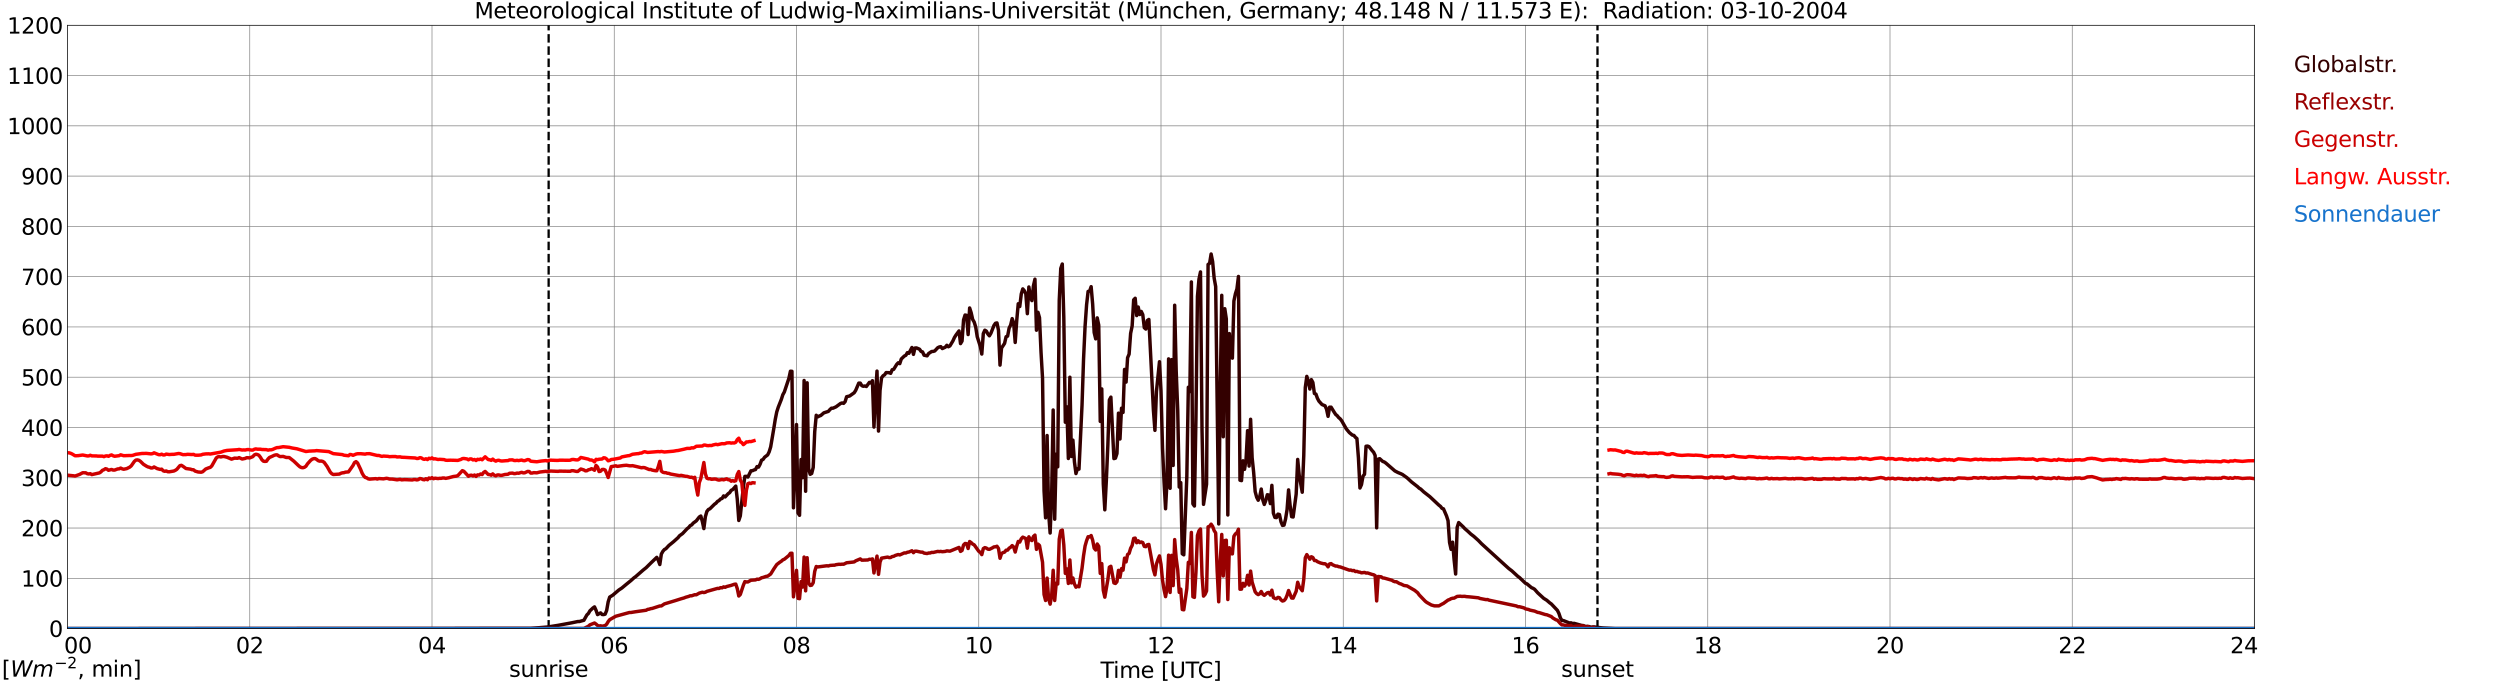 <?xml version="1.0" encoding="utf-8" standalone="no"?>
<!DOCTYPE svg PUBLIC "-//W3C//DTD SVG 1.1//EN"
  "http://www.w3.org/Graphics/SVG/1.1/DTD/svg11.dtd">
<svg xmlns:xlink="http://www.w3.org/1999/xlink" width="1085.4pt" height="296.64pt" viewBox="0 0 1085.4 296.64" xmlns="http://www.w3.org/2000/svg" version="1.1">
 <defs>
  <style type="text/css">*{stroke-linejoin: round; stroke-linecap: butt}</style>
 </defs>
 <g id="figure_1">
  <g id="patch_1">
   <path d="M 0 296.64 
L 1085.4 296.64 
L 1085.4 0 
L 0 0 
z
" style="fill: #ffffff"/>
  </g>
  <g id="axes_1">
   <g id="patch_2">
    <path d="M 29.306 272.909 
L 978.814 272.909 
L 978.814 10.976 
L 29.306 10.976 
z
" style="fill: #ffffff"/>
   </g>
   <g id="patch_3">
    <path d="M 978.814 272.909 
L 978.814 272.909 
L 978.814 10.976 
L 978.814 10.976 
z
" clip-path="url(#pc0ca84130e)" style="fill: #d3d3d3; opacity: 0.25; stroke: #d3d3d3; stroke-linejoin: miter"/>
   </g>
   <g id="matplotlib.axis_1">
    <g id="xtick_1">
     <g id="line2d_1">
      <path d="M 29.306 272.909 
L 29.306 10.976 
" clip-path="url(#pc0ca84130e)" style="fill: none; stroke: #808080; stroke-width: 0.3; stroke-linecap: square"/>
     </g>
     <g id="line2d_2"/>
     <g id="text_1">
      <!--    00 -->
      <g transform="translate(18.733 283.627) scale(0.095 -0.095)">
       <defs>
        <path id="DejaVuSans-20" transform="scale(0.016)"/>
        <path id="DejaVuSans-30" d="M 2034 4250 
Q 1547 4250 1301 3770 
Q 1056 3291 1056 2328 
Q 1056 1369 1301 889 
Q 1547 409 2034 409 
Q 2525 409 2770 889 
Q 3016 1369 3016 2328 
Q 3016 3291 2770 3770 
Q 2525 4250 2034 4250 
z
M 2034 4750 
Q 2819 4750 3233 4129 
Q 3647 3509 3647 2328 
Q 3647 1150 3233 529 
Q 2819 -91 2034 -91 
Q 1250 -91 836 529 
Q 422 1150 422 2328 
Q 422 3509 836 4129 
Q 1250 4750 2034 4750 
z
" transform="scale(0.016)"/>
       </defs>
       <use xlink:href="#DejaVuSans-20"/>
       <use xlink:href="#DejaVuSans-20" transform="translate(31.787 0)"/>
       <use xlink:href="#DejaVuSans-20" transform="translate(63.574 0)"/>
       <use xlink:href="#DejaVuSans-30" transform="translate(95.361 0)"/>
       <use xlink:href="#DejaVuSans-30" transform="translate(158.984 0)"/>
      </g>
     </g>
    </g>
    <g id="xtick_2">
     <g id="line2d_3">
      <path d="M 108.431 272.909 
L 108.431 10.976 
" clip-path="url(#pc0ca84130e)" style="fill: none; stroke: #808080; stroke-width: 0.3; stroke-linecap: square"/>
     </g>
     <g id="line2d_4"/>
     <g id="text_2">
      <!-- 02 -->
      <g transform="translate(102.387 283.627) scale(0.095 -0.095)">
       <defs>
        <path id="DejaVuSans-32" d="M 1228 531 
L 3431 531 
L 3431 0 
L 469 0 
L 469 531 
Q 828 903 1448 1529 
Q 2069 2156 2228 2338 
Q 2531 2678 2651 2914 
Q 2772 3150 2772 3378 
Q 2772 3750 2511 3984 
Q 2250 4219 1831 4219 
Q 1534 4219 1204 4116 
Q 875 4013 500 3803 
L 500 4441 
Q 881 4594 1212 4672 
Q 1544 4750 1819 4750 
Q 2544 4750 2975 4387 
Q 3406 4025 3406 3419 
Q 3406 3131 3298 2873 
Q 3191 2616 2906 2266 
Q 2828 2175 2409 1742 
Q 1991 1309 1228 531 
z
" transform="scale(0.016)"/>
       </defs>
       <use xlink:href="#DejaVuSans-30"/>
       <use xlink:href="#DejaVuSans-32" transform="translate(63.623 0)"/>
      </g>
     </g>
    </g>
    <g id="xtick_3">
     <g id="line2d_5">
      <path d="M 187.557 272.909 
L 187.557 10.976 
" clip-path="url(#pc0ca84130e)" style="fill: none; stroke: #808080; stroke-width: 0.3; stroke-linecap: square"/>
     </g>
     <g id="line2d_6"/>
     <g id="text_3">
      <!-- 04 -->
      <g transform="translate(181.513 283.627) scale(0.095 -0.095)">
       <defs>
        <path id="DejaVuSans-34" d="M 2419 4116 
L 825 1625 
L 2419 1625 
L 2419 4116 
z
M 2253 4666 
L 3047 4666 
L 3047 1625 
L 3713 1625 
L 3713 1100 
L 3047 1100 
L 3047 0 
L 2419 0 
L 2419 1100 
L 313 1100 
L 313 1709 
L 2253 4666 
z
" transform="scale(0.016)"/>
       </defs>
       <use xlink:href="#DejaVuSans-30"/>
       <use xlink:href="#DejaVuSans-34" transform="translate(63.623 0)"/>
      </g>
     </g>
    </g>
    <g id="xtick_4">
     <g id="line2d_7">
      <path d="M 266.683 272.909 
L 266.683 10.976 
" clip-path="url(#pc0ca84130e)" style="fill: none; stroke: #808080; stroke-width: 0.3; stroke-linecap: square"/>
     </g>
     <g id="line2d_8"/>
     <g id="text_4">
      <!-- 06 -->
      <g transform="translate(260.638 283.627) scale(0.095 -0.095)">
       <defs>
        <path id="DejaVuSans-36" d="M 2113 2584 
Q 1688 2584 1439 2293 
Q 1191 2003 1191 1497 
Q 1191 994 1439 701 
Q 1688 409 2113 409 
Q 2538 409 2786 701 
Q 3034 994 3034 1497 
Q 3034 2003 2786 2293 
Q 2538 2584 2113 2584 
z
M 3366 4563 
L 3366 3988 
Q 3128 4100 2886 4159 
Q 2644 4219 2406 4219 
Q 1781 4219 1451 3797 
Q 1122 3375 1075 2522 
Q 1259 2794 1537 2939 
Q 1816 3084 2150 3084 
Q 2853 3084 3261 2657 
Q 3669 2231 3669 1497 
Q 3669 778 3244 343 
Q 2819 -91 2113 -91 
Q 1303 -91 875 529 
Q 447 1150 447 2328 
Q 447 3434 972 4092 
Q 1497 4750 2381 4750 
Q 2619 4750 2861 4703 
Q 3103 4656 3366 4563 
z
" transform="scale(0.016)"/>
       </defs>
       <use xlink:href="#DejaVuSans-30"/>
       <use xlink:href="#DejaVuSans-36" transform="translate(63.623 0)"/>
      </g>
     </g>
    </g>
    <g id="xtick_5">
     <g id="line2d_9">
      <path d="M 345.808 272.909 
L 345.808 10.976 
" clip-path="url(#pc0ca84130e)" style="fill: none; stroke: #808080; stroke-width: 0.3; stroke-linecap: square"/>
     </g>
     <g id="line2d_10"/>
     <g id="text_5">
      <!-- 08 -->
      <g transform="translate(339.764 283.627) scale(0.095 -0.095)">
       <defs>
        <path id="DejaVuSans-38" d="M 2034 2216 
Q 1584 2216 1326 1975 
Q 1069 1734 1069 1313 
Q 1069 891 1326 650 
Q 1584 409 2034 409 
Q 2484 409 2743 651 
Q 3003 894 3003 1313 
Q 3003 1734 2745 1975 
Q 2488 2216 2034 2216 
z
M 1403 2484 
Q 997 2584 770 2862 
Q 544 3141 544 3541 
Q 544 4100 942 4425 
Q 1341 4750 2034 4750 
Q 2731 4750 3128 4425 
Q 3525 4100 3525 3541 
Q 3525 3141 3298 2862 
Q 3072 2584 2669 2484 
Q 3125 2378 3379 2068 
Q 3634 1759 3634 1313 
Q 3634 634 3220 271 
Q 2806 -91 2034 -91 
Q 1263 -91 848 271 
Q 434 634 434 1313 
Q 434 1759 690 2068 
Q 947 2378 1403 2484 
z
M 1172 3481 
Q 1172 3119 1398 2916 
Q 1625 2713 2034 2713 
Q 2441 2713 2670 2916 
Q 2900 3119 2900 3481 
Q 2900 3844 2670 4047 
Q 2441 4250 2034 4250 
Q 1625 4250 1398 4047 
Q 1172 3844 1172 3481 
z
" transform="scale(0.016)"/>
       </defs>
       <use xlink:href="#DejaVuSans-30"/>
       <use xlink:href="#DejaVuSans-38" transform="translate(63.623 0)"/>
      </g>
     </g>
    </g>
    <g id="xtick_6">
     <g id="line2d_11">
      <path d="M 424.934 272.909 
L 424.934 10.976 
" clip-path="url(#pc0ca84130e)" style="fill: none; stroke: #808080; stroke-width: 0.3; stroke-linecap: square"/>
     </g>
     <g id="line2d_12"/>
     <g id="text_6">
      <!-- 10 -->
      <g transform="translate(418.89 283.627) scale(0.095 -0.095)">
       <defs>
        <path id="DejaVuSans-31" d="M 794 531 
L 1825 531 
L 1825 4091 
L 703 3866 
L 703 4441 
L 1819 4666 
L 2450 4666 
L 2450 531 
L 3481 531 
L 3481 0 
L 794 0 
L 794 531 
z
" transform="scale(0.016)"/>
       </defs>
       <use xlink:href="#DejaVuSans-31"/>
       <use xlink:href="#DejaVuSans-30" transform="translate(63.623 0)"/>
      </g>
     </g>
    </g>
    <g id="xtick_7">
     <g id="line2d_13">
      <path d="M 504.06 272.909 
L 504.06 10.976 
" clip-path="url(#pc0ca84130e)" style="fill: none; stroke: #808080; stroke-width: 0.3; stroke-linecap: square"/>
     </g>
     <g id="line2d_14"/>
     <g id="text_7">
      <!-- 12 -->
      <g transform="translate(498.015 283.627) scale(0.095 -0.095)">
       <use xlink:href="#DejaVuSans-31"/>
       <use xlink:href="#DejaVuSans-32" transform="translate(63.623 0)"/>
      </g>
     </g>
    </g>
    <g id="xtick_8">
     <g id="line2d_15">
      <path d="M 583.185 272.909 
L 583.185 10.976 
" clip-path="url(#pc0ca84130e)" style="fill: none; stroke: #808080; stroke-width: 0.3; stroke-linecap: square"/>
     </g>
     <g id="line2d_16"/>
     <g id="text_8">
      <!-- 14 -->
      <g transform="translate(577.141 283.627) scale(0.095 -0.095)">
       <use xlink:href="#DejaVuSans-31"/>
       <use xlink:href="#DejaVuSans-34" transform="translate(63.623 0)"/>
      </g>
     </g>
    </g>
    <g id="xtick_9">
     <g id="line2d_17">
      <path d="M 662.311 272.909 
L 662.311 10.976 
" clip-path="url(#pc0ca84130e)" style="fill: none; stroke: #808080; stroke-width: 0.3; stroke-linecap: square"/>
     </g>
     <g id="line2d_18"/>
     <g id="text_9">
      <!-- 16 -->
      <g transform="translate(656.267 283.627) scale(0.095 -0.095)">
       <use xlink:href="#DejaVuSans-31"/>
       <use xlink:href="#DejaVuSans-36" transform="translate(63.623 0)"/>
      </g>
     </g>
    </g>
    <g id="xtick_10">
     <g id="line2d_19">
      <path d="M 741.437 272.909 
L 741.437 10.976 
" clip-path="url(#pc0ca84130e)" style="fill: none; stroke: #808080; stroke-width: 0.3; stroke-linecap: square"/>
     </g>
     <g id="line2d_20"/>
     <g id="text_10">
      <!-- 18 -->
      <g transform="translate(735.392 283.627) scale(0.095 -0.095)">
       <use xlink:href="#DejaVuSans-31"/>
       <use xlink:href="#DejaVuSans-38" transform="translate(63.623 0)"/>
      </g>
     </g>
    </g>
    <g id="xtick_11">
     <g id="line2d_21">
      <path d="M 820.562 272.909 
L 820.562 10.976 
" clip-path="url(#pc0ca84130e)" style="fill: none; stroke: #808080; stroke-width: 0.3; stroke-linecap: square"/>
     </g>
     <g id="line2d_22"/>
     <g id="text_11">
      <!-- 20 -->
      <g transform="translate(814.518 283.627) scale(0.095 -0.095)">
       <use xlink:href="#DejaVuSans-32"/>
       <use xlink:href="#DejaVuSans-30" transform="translate(63.623 0)"/>
      </g>
     </g>
    </g>
    <g id="xtick_12">
     <g id="line2d_23">
      <path d="M 899.688 272.909 
L 899.688 10.976 
" clip-path="url(#pc0ca84130e)" style="fill: none; stroke: #808080; stroke-width: 0.3; stroke-linecap: square"/>
     </g>
     <g id="line2d_24"/>
     <g id="text_12">
      <!-- 22 -->
      <g transform="translate(893.644 283.627) scale(0.095 -0.095)">
       <use xlink:href="#DejaVuSans-32"/>
       <use xlink:href="#DejaVuSans-32" transform="translate(63.623 0)"/>
      </g>
     </g>
    </g>
    <g id="xtick_13">
     <g id="line2d_25">
      <path d="M 978.814 272.909 
L 978.814 10.976 
" clip-path="url(#pc0ca84130e)" style="fill: none; stroke: #808080; stroke-width: 0.3; stroke-linecap: square"/>
     </g>
     <g id="line2d_26"/>
     <g id="text_13">
      <!-- 24    -->
      <g transform="translate(968.241 283.627) scale(0.095 -0.095)">
       <use xlink:href="#DejaVuSans-32"/>
       <use xlink:href="#DejaVuSans-34" transform="translate(63.623 0)"/>
       <use xlink:href="#DejaVuSans-20" transform="translate(127.246 0)"/>
       <use xlink:href="#DejaVuSans-20" transform="translate(159.033 0)"/>
       <use xlink:href="#DejaVuSans-20" transform="translate(190.82 0)"/>
      </g>
     </g>
    </g>
    <g id="text_14">
     <!-- Time [UTC] -->
     <g transform="translate(477.806 294.322) scale(0.095 -0.095)">
      <defs>
       <path id="DejaVuSans-54" d="M -19 4666 
L 3928 4666 
L 3928 4134 
L 2272 4134 
L 2272 0 
L 1638 0 
L 1638 4134 
L -19 4134 
L -19 4666 
z
" transform="scale(0.016)"/>
       <path id="DejaVuSans-69" d="M 603 3500 
L 1178 3500 
L 1178 0 
L 603 0 
L 603 3500 
z
M 603 4863 
L 1178 4863 
L 1178 4134 
L 603 4134 
L 603 4863 
z
" transform="scale(0.016)"/>
       <path id="DejaVuSans-6d" d="M 3328 2828 
Q 3544 3216 3844 3400 
Q 4144 3584 4550 3584 
Q 5097 3584 5394 3201 
Q 5691 2819 5691 2113 
L 5691 0 
L 5113 0 
L 5113 2094 
Q 5113 2597 4934 2840 
Q 4756 3084 4391 3084 
Q 3944 3084 3684 2787 
Q 3425 2491 3425 1978 
L 3425 0 
L 2847 0 
L 2847 2094 
Q 2847 2600 2669 2842 
Q 2491 3084 2119 3084 
Q 1678 3084 1418 2786 
Q 1159 2488 1159 1978 
L 1159 0 
L 581 0 
L 581 3500 
L 1159 3500 
L 1159 2956 
Q 1356 3278 1631 3431 
Q 1906 3584 2284 3584 
Q 2666 3584 2933 3390 
Q 3200 3197 3328 2828 
z
" transform="scale(0.016)"/>
       <path id="DejaVuSans-65" d="M 3597 1894 
L 3597 1613 
L 953 1613 
Q 991 1019 1311 708 
Q 1631 397 2203 397 
Q 2534 397 2845 478 
Q 3156 559 3463 722 
L 3463 178 
Q 3153 47 2828 -22 
Q 2503 -91 2169 -91 
Q 1331 -91 842 396 
Q 353 884 353 1716 
Q 353 2575 817 3079 
Q 1281 3584 2069 3584 
Q 2775 3584 3186 3129 
Q 3597 2675 3597 1894 
z
M 3022 2063 
Q 3016 2534 2758 2815 
Q 2500 3097 2075 3097 
Q 1594 3097 1305 2825 
Q 1016 2553 972 2059 
L 3022 2063 
z
" transform="scale(0.016)"/>
       <path id="DejaVuSans-5b" d="M 550 4863 
L 1875 4863 
L 1875 4416 
L 1125 4416 
L 1125 -397 
L 1875 -397 
L 1875 -844 
L 550 -844 
L 550 4863 
z
" transform="scale(0.016)"/>
       <path id="DejaVuSans-55" d="M 556 4666 
L 1191 4666 
L 1191 1831 
Q 1191 1081 1462 751 
Q 1734 422 2344 422 
Q 2950 422 3222 751 
Q 3494 1081 3494 1831 
L 3494 4666 
L 4128 4666 
L 4128 1753 
Q 4128 841 3676 375 
Q 3225 -91 2344 -91 
Q 1459 -91 1007 375 
Q 556 841 556 1753 
L 556 4666 
z
" transform="scale(0.016)"/>
       <path id="DejaVuSans-43" d="M 4122 4306 
L 4122 3641 
Q 3803 3938 3442 4084 
Q 3081 4231 2675 4231 
Q 1875 4231 1450 3742 
Q 1025 3253 1025 2328 
Q 1025 1406 1450 917 
Q 1875 428 2675 428 
Q 3081 428 3442 575 
Q 3803 722 4122 1019 
L 4122 359 
Q 3791 134 3420 21 
Q 3050 -91 2638 -91 
Q 1578 -91 968 557 
Q 359 1206 359 2328 
Q 359 3453 968 4101 
Q 1578 4750 2638 4750 
Q 3056 4750 3426 4639 
Q 3797 4528 4122 4306 
z
" transform="scale(0.016)"/>
       <path id="DejaVuSans-5d" d="M 1947 4863 
L 1947 -844 
L 622 -844 
L 622 -397 
L 1369 -397 
L 1369 4416 
L 622 4416 
L 622 4863 
L 1947 4863 
z
" transform="scale(0.016)"/>
      </defs>
      <use xlink:href="#DejaVuSans-54"/>
      <use xlink:href="#DejaVuSans-69" transform="translate(57.959 0)"/>
      <use xlink:href="#DejaVuSans-6d" transform="translate(85.742 0)"/>
      <use xlink:href="#DejaVuSans-65" transform="translate(183.154 0)"/>
      <use xlink:href="#DejaVuSans-20" transform="translate(244.678 0)"/>
      <use xlink:href="#DejaVuSans-5b" transform="translate(276.465 0)"/>
      <use xlink:href="#DejaVuSans-55" transform="translate(315.479 0)"/>
      <use xlink:href="#DejaVuSans-54" transform="translate(388.672 0)"/>
      <use xlink:href="#DejaVuSans-43" transform="translate(443.881 0)"/>
      <use xlink:href="#DejaVuSans-5d" transform="translate(513.705 0)"/>
     </g>
    </g>
   </g>
   <g id="matplotlib.axis_2">
    <g id="ytick_1">
     <g id="line2d_27">
      <path d="M 29.306 272.909 
L 978.814 272.909 
" clip-path="url(#pc0ca84130e)" style="fill: none; stroke: #808080; stroke-width: 0.3; stroke-linecap: square"/>
     </g>
     <g id="line2d_28"/>
     <g id="text_15">
      <!-- 0 -->
      <g transform="translate(21.261 276.518) scale(0.095 -0.095)">
       <use xlink:href="#DejaVuSans-30"/>
      </g>
     </g>
    </g>
    <g id="ytick_2">
     <g id="line2d_29">
      <path d="M 29.306 251.081 
L 978.814 251.081 
" clip-path="url(#pc0ca84130e)" style="fill: none; stroke: #808080; stroke-width: 0.3; stroke-linecap: square"/>
     </g>
     <g id="line2d_30"/>
     <g id="text_16">
      <!-- 100 -->
      <g transform="translate(9.173 254.69) scale(0.095 -0.095)">
       <use xlink:href="#DejaVuSans-31"/>
       <use xlink:href="#DejaVuSans-30" transform="translate(63.623 0)"/>
       <use xlink:href="#DejaVuSans-30" transform="translate(127.246 0)"/>
      </g>
     </g>
    </g>
    <g id="ytick_3">
     <g id="line2d_31">
      <path d="M 29.306 229.253 
L 978.814 229.253 
" clip-path="url(#pc0ca84130e)" style="fill: none; stroke: #808080; stroke-width: 0.3; stroke-linecap: square"/>
     </g>
     <g id="line2d_32"/>
     <g id="text_17">
      <!-- 200 -->
      <g transform="translate(9.173 232.863) scale(0.095 -0.095)">
       <use xlink:href="#DejaVuSans-32"/>
       <use xlink:href="#DejaVuSans-30" transform="translate(63.623 0)"/>
       <use xlink:href="#DejaVuSans-30" transform="translate(127.246 0)"/>
      </g>
     </g>
    </g>
    <g id="ytick_4">
     <g id="line2d_33">
      <path d="M 29.306 207.426 
L 978.814 207.426 
" clip-path="url(#pc0ca84130e)" style="fill: none; stroke: #808080; stroke-width: 0.3; stroke-linecap: square"/>
     </g>
     <g id="line2d_34"/>
     <g id="text_18">
      <!-- 300 -->
      <g transform="translate(9.173 211.035) scale(0.095 -0.095)">
       <defs>
        <path id="DejaVuSans-33" d="M 2597 2516 
Q 3050 2419 3304 2112 
Q 3559 1806 3559 1356 
Q 3559 666 3084 287 
Q 2609 -91 1734 -91 
Q 1441 -91 1130 -33 
Q 819 25 488 141 
L 488 750 
Q 750 597 1062 519 
Q 1375 441 1716 441 
Q 2309 441 2620 675 
Q 2931 909 2931 1356 
Q 2931 1769 2642 2001 
Q 2353 2234 1838 2234 
L 1294 2234 
L 1294 2753 
L 1863 2753 
Q 2328 2753 2575 2939 
Q 2822 3125 2822 3475 
Q 2822 3834 2567 4026 
Q 2313 4219 1838 4219 
Q 1578 4219 1281 4162 
Q 984 4106 628 3988 
L 628 4550 
Q 988 4650 1302 4700 
Q 1616 4750 1894 4750 
Q 2613 4750 3031 4423 
Q 3450 4097 3450 3541 
Q 3450 3153 3228 2886 
Q 3006 2619 2597 2516 
z
" transform="scale(0.016)"/>
       </defs>
       <use xlink:href="#DejaVuSans-33"/>
       <use xlink:href="#DejaVuSans-30" transform="translate(63.623 0)"/>
       <use xlink:href="#DejaVuSans-30" transform="translate(127.246 0)"/>
      </g>
     </g>
    </g>
    <g id="ytick_5">
     <g id="line2d_35">
      <path d="M 29.306 185.598 
L 978.814 185.598 
" clip-path="url(#pc0ca84130e)" style="fill: none; stroke: #808080; stroke-width: 0.3; stroke-linecap: square"/>
     </g>
     <g id="line2d_36"/>
     <g id="text_19">
      <!-- 400 -->
      <g transform="translate(9.173 189.207) scale(0.095 -0.095)">
       <use xlink:href="#DejaVuSans-34"/>
       <use xlink:href="#DejaVuSans-30" transform="translate(63.623 0)"/>
       <use xlink:href="#DejaVuSans-30" transform="translate(127.246 0)"/>
      </g>
     </g>
    </g>
    <g id="ytick_6">
     <g id="line2d_37">
      <path d="M 29.306 163.77 
L 978.814 163.77 
" clip-path="url(#pc0ca84130e)" style="fill: none; stroke: #808080; stroke-width: 0.3; stroke-linecap: square"/>
     </g>
     <g id="line2d_38"/>
     <g id="text_20">
      <!-- 500 -->
      <g transform="translate(9.173 167.379) scale(0.095 -0.095)">
       <defs>
        <path id="DejaVuSans-35" d="M 691 4666 
L 3169 4666 
L 3169 4134 
L 1269 4134 
L 1269 2991 
Q 1406 3038 1543 3061 
Q 1681 3084 1819 3084 
Q 2600 3084 3056 2656 
Q 3513 2228 3513 1497 
Q 3513 744 3044 326 
Q 2575 -91 1722 -91 
Q 1428 -91 1123 -41 
Q 819 9 494 109 
L 494 744 
Q 775 591 1075 516 
Q 1375 441 1709 441 
Q 2250 441 2565 725 
Q 2881 1009 2881 1497 
Q 2881 1984 2565 2268 
Q 2250 2553 1709 2553 
Q 1456 2553 1204 2497 
Q 953 2441 691 2322 
L 691 4666 
z
" transform="scale(0.016)"/>
       </defs>
       <use xlink:href="#DejaVuSans-35"/>
       <use xlink:href="#DejaVuSans-30" transform="translate(63.623 0)"/>
       <use xlink:href="#DejaVuSans-30" transform="translate(127.246 0)"/>
      </g>
     </g>
    </g>
    <g id="ytick_7">
     <g id="line2d_39">
      <path d="M 29.306 141.942 
L 978.814 141.942 
" clip-path="url(#pc0ca84130e)" style="fill: none; stroke: #808080; stroke-width: 0.3; stroke-linecap: square"/>
     </g>
     <g id="line2d_40"/>
     <g id="text_21">
      <!-- 600 -->
      <g transform="translate(9.173 145.551) scale(0.095 -0.095)">
       <use xlink:href="#DejaVuSans-36"/>
       <use xlink:href="#DejaVuSans-30" transform="translate(63.623 0)"/>
       <use xlink:href="#DejaVuSans-30" transform="translate(127.246 0)"/>
      </g>
     </g>
    </g>
    <g id="ytick_8">
     <g id="line2d_41">
      <path d="M 29.306 120.114 
L 978.814 120.114 
" clip-path="url(#pc0ca84130e)" style="fill: none; stroke: #808080; stroke-width: 0.3; stroke-linecap: square"/>
     </g>
     <g id="line2d_42"/>
     <g id="text_22">
      <!-- 700 -->
      <g transform="translate(9.173 123.724) scale(0.095 -0.095)">
       <defs>
        <path id="DejaVuSans-37" d="M 525 4666 
L 3525 4666 
L 3525 4397 
L 1831 0 
L 1172 0 
L 2766 4134 
L 525 4134 
L 525 4666 
z
" transform="scale(0.016)"/>
       </defs>
       <use xlink:href="#DejaVuSans-37"/>
       <use xlink:href="#DejaVuSans-30" transform="translate(63.623 0)"/>
       <use xlink:href="#DejaVuSans-30" transform="translate(127.246 0)"/>
      </g>
     </g>
    </g>
    <g id="ytick_9">
     <g id="line2d_43">
      <path d="M 29.306 98.287 
L 978.814 98.287 
" clip-path="url(#pc0ca84130e)" style="fill: none; stroke: #808080; stroke-width: 0.3; stroke-linecap: square"/>
     </g>
     <g id="line2d_44"/>
     <g id="text_23">
      <!-- 800 -->
      <g transform="translate(9.173 101.896) scale(0.095 -0.095)">
       <use xlink:href="#DejaVuSans-38"/>
       <use xlink:href="#DejaVuSans-30" transform="translate(63.623 0)"/>
       <use xlink:href="#DejaVuSans-30" transform="translate(127.246 0)"/>
      </g>
     </g>
    </g>
    <g id="ytick_10">
     <g id="line2d_45">
      <path d="M 29.306 76.459 
L 978.814 76.459 
" clip-path="url(#pc0ca84130e)" style="fill: none; stroke: #808080; stroke-width: 0.3; stroke-linecap: square"/>
     </g>
     <g id="line2d_46"/>
     <g id="text_24">
      <!-- 900 -->
      <g transform="translate(9.173 80.068) scale(0.095 -0.095)">
       <defs>
        <path id="DejaVuSans-39" d="M 703 97 
L 703 672 
Q 941 559 1184 500 
Q 1428 441 1663 441 
Q 2288 441 2617 861 
Q 2947 1281 2994 2138 
Q 2813 1869 2534 1725 
Q 2256 1581 1919 1581 
Q 1219 1581 811 2004 
Q 403 2428 403 3163 
Q 403 3881 828 4315 
Q 1253 4750 1959 4750 
Q 2769 4750 3195 4129 
Q 3622 3509 3622 2328 
Q 3622 1225 3098 567 
Q 2575 -91 1691 -91 
Q 1453 -91 1209 -44 
Q 966 3 703 97 
z
M 1959 2075 
Q 2384 2075 2632 2365 
Q 2881 2656 2881 3163 
Q 2881 3666 2632 3958 
Q 2384 4250 1959 4250 
Q 1534 4250 1286 3958 
Q 1038 3666 1038 3163 
Q 1038 2656 1286 2365 
Q 1534 2075 1959 2075 
z
" transform="scale(0.016)"/>
       </defs>
       <use xlink:href="#DejaVuSans-39"/>
       <use xlink:href="#DejaVuSans-30" transform="translate(63.623 0)"/>
       <use xlink:href="#DejaVuSans-30" transform="translate(127.246 0)"/>
      </g>
     </g>
    </g>
    <g id="ytick_11">
     <g id="line2d_47">
      <path d="M 29.306 54.631 
L 978.814 54.631 
" clip-path="url(#pc0ca84130e)" style="fill: none; stroke: #808080; stroke-width: 0.3; stroke-linecap: square"/>
     </g>
     <g id="line2d_48"/>
     <g id="text_25">
      <!-- 1000 -->
      <g transform="translate(3.128 58.24) scale(0.095 -0.095)">
       <use xlink:href="#DejaVuSans-31"/>
       <use xlink:href="#DejaVuSans-30" transform="translate(63.623 0)"/>
       <use xlink:href="#DejaVuSans-30" transform="translate(127.246 0)"/>
       <use xlink:href="#DejaVuSans-30" transform="translate(190.869 0)"/>
      </g>
     </g>
    </g>
    <g id="ytick_12">
     <g id="line2d_49">
      <path d="M 29.306 32.803 
L 978.814 32.803 
" clip-path="url(#pc0ca84130e)" style="fill: none; stroke: #808080; stroke-width: 0.3; stroke-linecap: square"/>
     </g>
     <g id="line2d_50"/>
     <g id="text_26">
      <!-- 1100 -->
      <g transform="translate(3.128 36.413) scale(0.095 -0.095)">
       <use xlink:href="#DejaVuSans-31"/>
       <use xlink:href="#DejaVuSans-31" transform="translate(63.623 0)"/>
       <use xlink:href="#DejaVuSans-30" transform="translate(127.246 0)"/>
       <use xlink:href="#DejaVuSans-30" transform="translate(190.869 0)"/>
      </g>
     </g>
    </g>
    <g id="ytick_13">
     <g id="line2d_51">
      <path d="M 29.306 10.976 
L 978.814 10.976 
" clip-path="url(#pc0ca84130e)" style="fill: none; stroke: #808080; stroke-width: 0.3; stroke-linecap: square"/>
     </g>
     <g id="line2d_52"/>
     <g id="text_27">
      <!-- 1200 -->
      <g transform="translate(3.128 14.585) scale(0.095 -0.095)">
       <use xlink:href="#DejaVuSans-31"/>
       <use xlink:href="#DejaVuSans-32" transform="translate(63.623 0)"/>
       <use xlink:href="#DejaVuSans-30" transform="translate(127.246 0)"/>
       <use xlink:href="#DejaVuSans-30" transform="translate(190.869 0)"/>
      </g>
     </g>
    </g>
   </g>
   <g id="line2d_53">
    <path d="M 238.198 272.909 
L 238.198 10.976 
" clip-path="url(#pc0ca84130e)" style="fill: none; stroke-dasharray: 3.7,1.6; stroke-dashoffset: 0; stroke: #000000"/>
   </g>
   <g id="line2d_54">
    <path d="M 693.566 272.909 
L 693.566 10.976 
" clip-path="url(#pc0ca84130e)" style="fill: none; stroke-dasharray: 3.7,1.6; stroke-dashoffset: 0; stroke: #000000"/>
   </g>
   <g id="line2d_55">
    <path d="M 29.306 272.909 
L 230.417 272.824 
L 237.67 272.228 
L 242.286 271.497 
L 246.242 270.763 
L 248.22 270.399 
L 250.858 269.849 
L 251.517 269.849 
L 253.495 269.301 
L 254.814 266.965 
L 255.473 266.326 
L 256.133 265.182 
L 257.451 263.946 
L 258.111 263.488 
L 258.77 264.953 
L 259.43 266.83 
L 260.748 266.096 
L 261.408 266.784 
L 262.067 266.83 
L 262.726 266.646 
L 263.386 265.044 
L 264.045 261.292 
L 264.705 259.232 
L 266.023 258.409 
L 268.661 256.167 
L 269.98 255.298 
L 271.958 253.65 
L 273.936 252.048 
L 275.255 250.858 
L 275.914 250.4 
L 279.211 247.519 
L 280.53 246.464 
L 282.508 244.498 
L 285.145 241.981 
L 285.805 243.262 
L 286.464 245.092 
L 287.124 240.562 
L 287.783 239.373 
L 288.442 238.596 
L 289.102 238.229 
L 290.42 236.81 
L 292.399 235.208 
L 294.377 233.425 
L 295.036 232.599 
L 296.355 231.639 
L 298.333 229.535 
L 298.992 229.031 
L 299.652 228.208 
L 300.311 227.887 
L 300.971 227.108 
L 302.289 226.147 
L 303.608 224.456 
L 304.267 224.043 
L 304.927 226.422 
L 305.586 229.489 
L 306.246 224.318 
L 306.905 222.028 
L 307.564 221.205 
L 308.224 220.885 
L 310.202 218.918 
L 310.861 218.459 
L 311.521 217.682 
L 312.18 217.316 
L 312.839 216.63 
L 313.499 216.401 
L 314.158 215.303 
L 314.818 215.759 
L 316.136 214.341 
L 316.796 213.884 
L 317.455 212.878 
L 318.114 212.557 
L 319.433 211.047 
L 320.093 216.676 
L 320.752 225.964 
L 321.411 223.997 
L 322.73 211.459 
L 323.39 206.836 
L 324.049 206.79 
L 324.708 207.111 
L 326.027 204.411 
L 326.686 204.365 
L 327.346 204.044 
L 328.005 203.863 
L 328.665 202.582 
L 329.324 202.809 
L 329.983 201.573 
L 330.643 199.79 
L 331.302 199.469 
L 331.961 198.509 
L 333.28 197.503 
L 333.94 196.175 
L 334.599 194.023 
L 335.918 186.244 
L 336.577 182.125 
L 337.236 178.831 
L 337.896 176.773 
L 339.215 173.431 
L 339.874 171.373 
L 340.533 170.183 
L 342.512 164.233 
L 343.171 161.168 
L 343.83 161.214 
L 344.49 220.474 
L 345.149 204.136 
L 345.808 184.323 
L 346.468 222.716 
L 347.127 223.722 
L 347.787 199.515 
L 348.446 207.386 
L 349.105 165.195 
L 349.765 213.288 
L 350.424 166.202 
L 351.083 203.542 
L 351.743 205.922 
L 352.402 205.555 
L 353.062 202.946 
L 353.721 187.388 
L 354.38 180.296 
L 355.04 180.981 
L 355.699 180.617 
L 356.359 180.387 
L 357.677 179.244 
L 359.655 178.602 
L 360.315 177.825 
L 360.974 177.229 
L 361.634 177.229 
L 362.952 176.635 
L 364.93 175.171 
L 365.59 174.941 
L 366.249 175.125 
L 366.909 174.394 
L 367.568 172.241 
L 368.887 171.92 
L 370.865 170.504 
L 371.524 169.45 
L 372.843 166.339 
L 373.502 166.339 
L 374.162 167.437 
L 374.821 167.712 
L 375.481 167.575 
L 376.14 167.804 
L 377.459 166.018 
L 378.118 166.293 
L 378.777 165.287 
L 379.437 185.421 
L 380.096 171.464 
L 380.756 161.122 
L 381.415 187.161 
L 382.074 169.541 
L 382.734 164.052 
L 383.393 163.135 
L 384.053 162.724 
L 384.712 161.762 
L 386.031 161.808 
L 386.69 162.083 
L 387.349 160.526 
L 388.009 160.343 
L 389.328 158.193 
L 389.987 157.508 
L 390.646 157.872 
L 391.306 155.86 
L 392.624 154.578 
L 393.284 154.257 
L 393.943 153.114 
L 394.603 153.389 
L 395.921 150.872 
L 396.581 153.847 
L 397.24 151.101 
L 397.899 151.055 
L 399.218 151.603 
L 399.878 152.566 
L 400.537 152.793 
L 401.196 154.212 
L 402.515 154.487 
L 403.175 153.48 
L 404.493 152.609 
L 405.153 152.566 
L 405.812 152.382 
L 407.131 150.964 
L 407.79 150.643 
L 408.45 150.505 
L 409.109 151.328 
L 410.428 150.734 
L 411.087 149.912 
L 411.746 150.551 
L 412.406 150.184 
L 413.725 147.989 
L 414.384 146.524 
L 415.043 145.472 
L 416.362 143.686 
L 417.022 149.178 
L 417.681 148.08 
L 418.34 138.882 
L 419 136.778 
L 419.659 136.915 
L 420.318 145.243 
L 420.978 133.711 
L 421.637 135.772 
L 422.297 138.699 
L 422.956 139.842 
L 423.615 141.995 
L 424.275 146.203 
L 425.593 150.368 
L 426.253 153.71 
L 426.912 144.832 
L 427.572 143.368 
L 428.231 143.732 
L 428.89 145.013 
L 429.55 145.793 
L 430.209 144.695 
L 431.528 141.307 
L 432.187 140.347 
L 432.847 140.209 
L 433.506 143.413 
L 434.165 158.514 
L 434.825 151.101 
L 436.144 149.086 
L 436.803 146.203 
L 437.462 145.93 
L 438.122 142.451 
L 438.781 141.124 
L 439.44 138.334 
L 440.1 140.209 
L 440.759 148.676 
L 441.419 139.203 
L 442.078 131.882 
L 442.737 133.071 
L 443.397 127.625 
L 444.056 125.43 
L 444.716 126.207 
L 445.375 127.58 
L 446.034 136.182 
L 446.694 124.604 
L 447.353 128.907 
L 448.012 130.509 
L 448.672 124.102 
L 449.331 121.219 
L 449.991 143.368 
L 450.65 135.588 
L 451.309 137.922 
L 451.969 152.884 
L 452.628 164.233 
L 453.287 213.105 
L 453.947 224.82 
L 454.606 189.081 
L 455.266 222.762 
L 455.925 231.41 
L 456.584 214.707 
L 457.244 178.008 
L 457.903 225.416 
L 458.563 197.182 
L 459.222 202.671 
L 459.881 130.417 
L 460.541 116.552 
L 461.2 114.629 
L 461.859 137.83 
L 462.519 183.317 
L 463.178 176.635 
L 463.838 199.057 
L 464.497 163.777 
L 465.156 198.188 
L 465.816 191.096 
L 466.475 200.521 
L 467.134 205.601 
L 467.794 203.497 
L 468.453 203.68 
L 469.772 175.902 
L 470.431 155.951 
L 471.091 141.72 
L 471.75 132.338 
L 472.409 126.527 
L 473.069 126.39 
L 473.728 124.467 
L 474.388 132.063 
L 475.047 144.374 
L 475.706 147.12 
L 476.366 138.013 
L 477.025 141.17 
L 477.685 182.95 
L 478.344 168.856 
L 479.003 210.086 
L 479.663 221.343 
L 480.322 208.805 
L 480.981 193.292 
L 481.641 173.66 
L 482.3 172.425 
L 483.619 199.103 
L 484.278 198.919 
L 484.938 196.907 
L 485.597 179.381 
L 486.256 190.592 
L 486.916 177.229 
L 487.575 179.06 
L 488.235 160.389 
L 488.894 165.881 
L 489.553 155.31 
L 490.213 153.755 
L 490.872 144.741 
L 491.532 141.536 
L 492.191 130.188 
L 492.85 129.5 
L 493.51 137.007 
L 494.169 133.301 
L 494.828 136.549 
L 495.488 135.221 
L 496.147 136.594 
L 496.807 142.27 
L 497.466 142.863 
L 498.125 139.157 
L 498.785 138.699 
L 500.103 164.783 
L 500.763 178.1 
L 501.422 186.84 
L 502.082 169.954 
L 503.4 157.049 
L 504.06 169.725 
L 504.719 194.527 
L 505.379 208.988 
L 506.038 220.885 
L 506.697 208.301 
L 507.357 155.814 
L 508.016 212.007 
L 508.675 156.135 
L 509.335 202.078 
L 509.994 132.521 
L 510.654 160.985 
L 511.313 177.962 
L 511.972 211.459 
L 512.632 209.536 
L 513.291 240.425 
L 513.95 240.883 
L 515.269 207.02 
L 515.929 168.122 
L 516.588 170 
L 517.247 122.409 
L 517.907 218.78 
L 518.566 219.695 
L 519.226 181.806 
L 519.885 128.678 
L 520.544 121.219 
L 521.204 118.06 
L 521.863 186.519 
L 522.522 218.964 
L 523.841 210.224 
L 524.501 114.813 
L 525.16 114.354 
L 525.819 110.281 
L 526.479 113.623 
L 527.138 120.761 
L 527.797 124.421 
L 529.116 227.474 
L 529.776 169.358 
L 530.435 128.219 
L 531.094 189.632 
L 531.754 134.032 
L 532.413 138.469 
L 533.073 223.585 
L 533.732 144.832 
L 534.391 154.028 
L 535.051 155.493 
L 535.71 130.692 
L 536.369 127.534 
L 537.029 125.43 
L 537.688 120.029 
L 538.348 208.484 
L 539.007 208.668 
L 539.666 200.065 
L 540.326 203.772 
L 540.985 199.515 
L 541.644 186.977 
L 542.304 202.353 
L 542.963 182.035 
L 543.623 198.692 
L 544.282 205.053 
L 544.941 213.426 
L 545.601 215.897 
L 546.26 217.178 
L 546.919 215.668 
L 547.579 212.328 
L 548.238 216.995 
L 548.898 219.01 
L 549.557 217.316 
L 550.216 214.799 
L 550.876 214.936 
L 551.535 218.643 
L 552.195 210.726 
L 552.854 222.808 
L 553.513 224.637 
L 554.173 224.728 
L 554.832 223.218 
L 555.491 223.401 
L 556.151 226.514 
L 556.81 228.116 
L 557.47 227.979 
L 558.129 225.37 
L 558.788 221.297 
L 559.448 212.695 
L 560.107 219.42 
L 560.766 224.318 
L 561.426 224.456 
L 562.745 214.524 
L 563.404 199.469 
L 564.063 206.334 
L 565.382 213.701 
L 566.042 197.775 
L 566.701 168.26 
L 567.36 163.41 
L 568.02 165.514 
L 568.679 168.902 
L 569.338 164.829 
L 569.998 166.064 
L 570.657 170.823 
L 571.317 171.098 
L 571.976 172.929 
L 572.635 174.164 
L 573.954 175.629 
L 575.273 176.177 
L 575.932 177.642 
L 576.592 180.754 
L 577.251 176.773 
L 577.91 176.773 
L 579.229 178.923 
L 579.889 179.929 
L 580.548 180.479 
L 581.207 181.302 
L 581.867 181.852 
L 582.526 182.721 
L 584.504 186.198 
L 585.823 187.8 
L 587.142 188.898 
L 587.801 189.036 
L 588.46 189.859 
L 589.12 190.409 
L 589.779 198.828 
L 590.439 211.87 
L 591.098 210.405 
L 591.757 206.699 
L 592.417 205.922 
L 593.076 193.748 
L 593.736 193.659 
L 594.395 193.932 
L 595.714 195.625 
L 596.373 196.357 
L 597.032 197.775 
L 597.692 229.168 
L 598.351 199.332 
L 599.011 199.148 
L 600.329 200.338 
L 600.989 200.567 
L 601.648 201.026 
L 605.604 204.457 
L 606.923 205.145 
L 608.242 205.692 
L 608.901 206.013 
L 610.879 207.432 
L 612.858 209.261 
L 615.495 211.322 
L 616.154 211.961 
L 616.814 212.328 
L 618.133 213.563 
L 620.77 215.622 
L 624.726 219.33 
L 625.386 219.832 
L 626.045 220.701 
L 626.705 220.93 
L 628.023 223.997 
L 628.683 226.056 
L 629.342 235.529 
L 630.001 238.504 
L 630.661 235.391 
L 631.32 243.079 
L 631.98 249.21 
L 632.639 228.985 
L 633.298 226.881 
L 635.276 228.756 
L 635.936 229.489 
L 637.255 230.633 
L 638.573 231.868 
L 639.892 232.875 
L 641.87 234.66 
L 643.189 236.033 
L 653.08 245.046 
L 655.058 246.831 
L 656.377 247.837 
L 659.014 250.262 
L 659.674 250.721 
L 662.311 253.238 
L 662.97 253.513 
L 664.949 255.161 
L 665.608 255.433 
L 666.267 255.846 
L 667.586 257.357 
L 670.224 259.782 
L 671.542 260.604 
L 672.861 261.748 
L 673.521 262.207 
L 676.158 264.998 
L 676.817 266.326 
L 677.477 268.292 
L 678.136 269.392 
L 678.796 269.436 
L 681.433 270.49 
L 682.092 270.399 
L 682.752 270.717 
L 683.411 270.628 
L 686.708 271.542 
L 687.368 271.588 
L 688.027 271.909 
L 690.005 272.044 
L 690.664 272.319 
L 691.983 272.182 
L 695.939 272.64 
L 701.215 272.909 
L 978.154 272.909 
L 978.154 272.909 
" clip-path="url(#pc0ca84130e)" style="fill: none; stroke: #330000; stroke-width: 1.5; stroke-linecap: square"/>
   </g>
   <g id="line2d_56">
    <path d="M 29.306 272.909 
L 253.495 272.856 
L 255.473 271.879 
L 256.133 271.274 
L 258.111 270.484 
L 258.77 270.949 
L 259.43 271.553 
L 260.089 271.787 
L 260.748 271.693 
L 261.408 271.879 
L 262.726 271.599 
L 263.386 270.995 
L 264.045 269.879 
L 264.705 269.041 
L 267.342 267.55 
L 273.277 265.922 
L 273.936 265.922 
L 275.914 265.596 
L 280.53 264.944 
L 281.189 264.573 
L 281.849 264.479 
L 282.508 264.248 
L 283.167 264.154 
L 286.464 263.084 
L 287.124 263.084 
L 288.442 262.198 
L 293.058 260.803 
L 295.696 259.965 
L 297.014 259.592 
L 297.674 259.312 
L 298.992 258.941 
L 299.652 258.662 
L 300.311 258.662 
L 301.63 258.197 
L 302.289 258.243 
L 303.608 257.498 
L 304.927 257.125 
L 305.586 257.265 
L 306.246 257.125 
L 306.905 256.754 
L 311.521 255.451 
L 312.18 255.497 
L 312.839 255.124 
L 313.499 255.217 
L 314.158 254.798 
L 314.818 254.984 
L 315.477 254.659 
L 317.455 254.148 
L 318.774 253.681 
L 319.433 253.589 
L 320.093 255.543 
L 320.752 258.756 
L 321.411 258.103 
L 322.73 254.1 
L 323.39 252.517 
L 324.049 252.657 
L 324.708 252.657 
L 326.027 251.913 
L 328.005 251.773 
L 328.665 251.448 
L 329.324 251.542 
L 329.983 251.262 
L 330.643 250.843 
L 331.302 250.703 
L 332.621 250.238 
L 333.28 250.145 
L 334.599 249.215 
L 335.918 247.073 
L 337.236 245.118 
L 338.555 244.094 
L 339.215 243.675 
L 339.874 243.07 
L 340.533 242.791 
L 342.512 241.163 
L 343.171 240.23 
L 343.83 240.185 
L 344.49 259.127 
L 345.149 253.914 
L 345.808 247.632 
L 346.468 259.779 
L 347.127 259.919 
L 347.787 252.517 
L 348.446 254.892 
L 349.105 241.861 
L 349.765 256.521 
L 350.424 242.14 
L 351.083 253.03 
L 351.743 254.194 
L 352.402 254.054 
L 353.062 252.984 
L 353.721 248.051 
L 354.38 245.956 
L 355.04 246.141 
L 358.996 245.631 
L 359.655 245.722 
L 360.315 245.491 
L 361.634 245.397 
L 362.293 245.397 
L 362.952 245.166 
L 364.271 244.978 
L 364.93 245.026 
L 365.59 244.932 
L 366.249 244.978 
L 367.568 244.328 
L 370.206 244.048 
L 370.865 243.954 
L 371.524 243.489 
L 372.843 242.931 
L 373.502 242.651 
L 374.162 243.21 
L 376.799 243.116 
L 377.459 242.791 
L 378.118 242.885 
L 378.777 242.651 
L 379.437 248.748 
L 380.096 244.653 
L 380.756 241.442 
L 381.415 249.354 
L 382.074 244.048 
L 382.734 242.326 
L 385.371 241.861 
L 386.031 242.092 
L 386.69 242.047 
L 387.349 241.627 
L 388.009 241.534 
L 388.668 241.163 
L 389.987 240.743 
L 390.646 240.929 
L 392.624 240.045 
L 393.284 240.091 
L 393.943 239.766 
L 394.603 239.674 
L 395.921 239.115 
L 396.581 239.951 
L 397.24 239.301 
L 397.899 239.301 
L 399.878 239.72 
L 400.537 239.72 
L 401.196 240.139 
L 402.515 240.324 
L 403.175 240.091 
L 403.834 240.091 
L 404.493 239.814 
L 405.153 239.859 
L 407.131 239.394 
L 407.79 239.486 
L 408.45 239.394 
L 409.109 239.534 
L 410.428 239.394 
L 411.087 239.161 
L 412.406 239.301 
L 416.362 237.672 
L 417.022 239.394 
L 417.681 238.975 
L 418.34 236.601 
L 419 235.95 
L 419.659 236.042 
L 420.318 238.137 
L 420.978 235.112 
L 421.637 235.577 
L 422.297 236.229 
L 422.956 236.555 
L 424.934 239.346 
L 425.593 239.814 
L 426.253 240.789 
L 426.912 238.183 
L 427.572 237.764 
L 428.231 237.952 
L 428.89 238.417 
L 429.55 238.51 
L 430.869 237.858 
L 431.528 237.439 
L 432.187 237.393 
L 432.847 237.159 
L 433.506 238.137 
L 434.165 242.372 
L 434.825 240.324 
L 435.484 239.905 
L 436.144 239.72 
L 436.803 238.882 
L 437.462 238.836 
L 438.122 237.997 
L 438.781 237.578 
L 439.44 236.88 
L 440.1 237.485 
L 440.759 239.674 
L 441.419 237.113 
L 442.078 235.066 
L 442.737 235.345 
L 443.397 233.903 
L 444.056 233.204 
L 445.375 233.809 
L 446.034 237.997 
L 446.694 233.064 
L 447.353 234.274 
L 448.012 234.693 
L 448.672 232.925 
L 449.331 232.32 
L 449.991 238.51 
L 450.65 236.229 
L 451.309 236.834 
L 452.628 244.14 
L 453.287 258.103 
L 453.947 260.709 
L 454.606 250.983 
L 455.266 259.965 
L 455.925 262.292 
L 456.584 258.662 
L 457.244 247.584 
L 457.903 260.709 
L 458.563 253.216 
L 459.222 253.543 
L 459.881 234.088 
L 460.541 230.458 
L 461.2 230.133 
L 461.859 236.555 
L 462.519 248.935 
L 463.178 246.98 
L 463.838 253.31 
L 464.497 243.116 
L 465.156 253.076 
L 465.816 250.935 
L 466.475 253.543 
L 467.134 254.938 
L 467.794 254.473 
L 468.453 254.752 
L 469.772 246.746 
L 470.431 241.302 
L 471.091 237.068 
L 471.75 234.739 
L 472.409 233.019 
L 473.069 233.11 
L 473.728 232.506 
L 474.388 234.507 
L 475.047 237.997 
L 475.706 238.788 
L 476.366 236.181 
L 477.025 237.205 
L 477.685 248.935 
L 478.344 244.699 
L 479.003 256.289 
L 479.663 259.266 
L 480.981 251.681 
L 481.641 246.235 
L 482.3 245.862 
L 483.619 253.076 
L 484.278 253.31 
L 484.938 252.565 
L 485.597 247.632 
L 486.256 250.61 
L 486.916 246.886 
L 487.575 247.538 
L 488.235 242.326 
L 488.894 243.954 
L 489.553 240.743 
L 490.213 240.278 
L 490.872 238.043 
L 491.532 236.788 
L 492.191 233.763 
L 492.85 233.623 
L 493.51 235.625 
L 494.169 234.787 
L 494.828 235.577 
L 495.488 235.297 
L 496.147 235.577 
L 496.807 237.205 
L 497.466 237.345 
L 498.125 236.509 
L 498.785 236.369 
L 500.103 243.629 
L 500.763 247.305 
L 501.422 249.586 
L 502.082 244.886 
L 502.741 242.931 
L 503.4 241.348 
L 504.06 245.026 
L 504.719 251.913 
L 505.379 255.962 
L 506.038 259.033 
L 506.697 255.451 
L 507.357 241.023 
L 508.016 257.219 
L 508.675 241.117 
L 509.335 254.24 
L 509.994 234.274 
L 510.654 242.372 
L 511.313 247.399 
L 511.972 257.173 
L 512.632 255.776 
L 513.291 264.619 
L 513.95 264.758 
L 515.269 255.543 
L 515.929 244.14 
L 516.588 244.653 
L 517.247 231.157 
L 517.907 259.081 
L 518.566 259.36 
L 519.226 248.468 
L 519.885 232.46 
L 520.544 230.458 
L 521.204 229.666 
L 521.863 249.68 
L 522.522 258.802 
L 523.182 258.057 
L 523.841 256.566 
L 524.501 228.736 
L 525.16 228.502 
L 525.819 227.573 
L 526.479 228.55 
L 527.138 230.364 
L 527.797 231.388 
L 528.457 248.051 
L 529.116 261.268 
L 529.776 243.723 
L 530.435 232.041 
L 531.094 250.051 
L 531.754 234.693 
L 532.413 234.553 
L 533.073 260.29 
L 533.732 237.812 
L 534.391 240.37 
L 535.051 240.464 
L 535.71 232.831 
L 536.369 231.807 
L 537.029 231.296 
L 537.688 229.76 
L 538.348 255.822 
L 539.007 255.776 
L 539.666 253.264 
L 540.326 254.473 
L 540.985 253.355 
L 541.644 249.771 
L 542.304 254.008 
L 542.963 247.957 
L 543.623 252.705 
L 544.941 256.94 
L 545.601 257.73 
L 546.26 258.149 
L 546.919 257.778 
L 547.579 256.8 
L 548.238 258.009 
L 548.898 258.476 
L 550.216 257.359 
L 550.876 257.219 
L 551.535 258.337 
L 552.195 256.241 
L 552.854 259.406 
L 553.513 259.825 
L 554.173 259.919 
L 554.832 259.36 
L 555.491 259.5 
L 556.151 260.43 
L 556.81 260.943 
L 557.47 260.755 
L 558.129 260.011 
L 558.788 258.476 
L 559.448 256.381 
L 560.766 259.64 
L 561.426 259.686 
L 562.745 256.706 
L 563.404 252.797 
L 564.063 254.707 
L 565.382 256.475 
L 566.042 251.542 
L 566.701 242.186 
L 567.36 240.789 
L 568.679 242.791 
L 569.338 241.721 
L 569.998 242.047 
L 570.657 243.35 
L 571.317 243.35 
L 571.976 243.863 
L 573.295 244.419 
L 574.613 244.747 
L 575.273 244.747 
L 575.932 245.212 
L 576.592 246.096 
L 577.251 244.838 
L 577.91 244.699 
L 578.57 245.212 
L 579.889 245.77 
L 580.548 245.77 
L 581.207 246.05 
L 581.867 246.141 
L 585.823 247.538 
L 586.482 247.493 
L 587.142 247.772 
L 587.801 247.678 
L 588.46 248.143 
L 589.12 248.051 
L 589.779 248.329 
L 590.439 248.422 
L 591.098 248.702 
L 592.417 248.516 
L 593.076 248.796 
L 593.736 248.748 
L 595.714 249.4 
L 596.373 249.54 
L 597.032 249.911 
L 597.692 260.895 
L 598.351 250.284 
L 599.67 250.424 
L 600.329 250.935 
L 600.989 250.983 
L 604.286 251.913 
L 604.945 252.332 
L 605.604 252.565 
L 606.264 252.565 
L 607.582 253.355 
L 608.242 253.543 
L 609.561 254.194 
L 610.879 254.379 
L 614.176 256.289 
L 615.495 257.359 
L 616.154 258.289 
L 618.792 261.034 
L 619.451 261.547 
L 621.429 262.665 
L 622.748 263.036 
L 624.726 263.036 
L 626.045 262.292 
L 626.705 261.967 
L 628.683 260.524 
L 629.342 260.29 
L 630.001 259.919 
L 630.661 259.731 
L 631.32 259.686 
L 632.639 258.941 
L 633.958 258.847 
L 634.617 258.941 
L 635.936 258.895 
L 636.595 259.033 
L 637.914 259.127 
L 640.552 259.406 
L 641.87 259.546 
L 642.53 259.825 
L 645.167 260.338 
L 645.827 260.29 
L 646.486 260.57 
L 658.355 263.084 
L 659.014 263.409 
L 659.674 263.409 
L 661.652 263.92 
L 662.311 264.339 
L 663.63 264.619 
L 664.289 264.898 
L 666.267 265.317 
L 667.586 265.876 
L 668.246 265.968 
L 670.883 266.806 
L 671.542 266.9 
L 673.521 267.69 
L 674.18 268.297 
L 675.499 269.087 
L 676.158 269.272 
L 677.477 270.763 
L 678.136 271.32 
L 678.796 271.32 
L 679.455 271.553 
L 680.114 271.459 
L 681.433 271.739 
L 682.092 271.553 
L 682.752 272.158 
L 684.071 271.833 
L 687.368 271.739 
L 688.686 272.322 
L 689.346 271.972 
L 690.005 272.317 
L 690.664 272.909 
L 691.324 272.346 
L 691.983 272.352 
L 692.643 272.909 
L 978.154 272.909 
L 978.154 272.909 
" clip-path="url(#pc0ca84130e)" style="fill: none; stroke: #990000; stroke-width: 1.5; stroke-linecap: square"/>
   </g>
   <g id="line2d_57">
    <path d="M 29.306 206.301 
L 31.943 206.572 
L 32.603 206.677 
L 34.581 205.957 
L 35.9 205.245 
L 37.218 205.269 
L 37.878 205.662 
L 38.537 205.773 
L 39.197 205.655 
L 39.856 206.055 
L 43.153 205.313 
L 43.812 204.885 
L 44.472 204.184 
L 45.131 203.927 
L 45.79 203.49 
L 46.45 203.669 
L 47.109 204.182 
L 48.428 203.813 
L 49.087 204.092 
L 49.747 204.092 
L 51.065 203.603 
L 51.725 203.555 
L 52.384 203.221 
L 53.043 203.545 
L 53.703 203.73 
L 55.022 203.453 
L 56.34 202.798 
L 57 202.231 
L 58.319 200.34 
L 58.978 199.76 
L 59.637 199.672 
L 60.297 199.829 
L 60.956 200.279 
L 62.275 201.571 
L 63.594 202.399 
L 64.253 202.722 
L 64.912 202.883 
L 65.572 203.187 
L 66.231 203.143 
L 66.89 202.737 
L 68.209 203.444 
L 69.528 203.806 
L 70.187 203.689 
L 70.847 204.398 
L 71.506 204.623 
L 72.166 204.474 
L 72.825 204.804 
L 73.484 204.832 
L 75.462 204.507 
L 76.122 204.195 
L 76.781 203.752 
L 78.1 202.167 
L 78.759 202.032 
L 79.419 202.434 
L 80.737 203.409 
L 82.716 203.691 
L 83.375 203.929 
L 84.034 203.957 
L 84.694 204.529 
L 86.013 204.918 
L 87.331 205.02 
L 87.991 204.811 
L 89.309 203.625 
L 90.628 203.104 
L 91.288 202.92 
L 91.947 202.289 
L 93.925 198.79 
L 94.584 198.332 
L 95.244 198.24 
L 95.903 198.393 
L 96.563 198.223 
L 97.222 198.181 
L 98.541 198.511 
L 100.519 199.349 
L 101.838 198.9 
L 103.156 198.967 
L 103.816 198.681 
L 105.135 199.297 
L 106.453 199.022 
L 107.113 198.703 
L 108.431 198.797 
L 109.75 198.264 
L 110.41 197.52 
L 111.069 197.214 
L 111.728 197.337 
L 112.388 197.653 
L 113.047 198.5 
L 113.707 199.611 
L 114.366 200.229 
L 115.025 200.334 
L 115.685 200.255 
L 116.344 199.295 
L 117.003 198.614 
L 118.322 198.031 
L 118.982 197.701 
L 119.641 197.503 
L 120.3 197.461 
L 120.96 197.92 
L 121.619 198.234 
L 122.938 198.155 
L 124.257 198.616 
L 125.575 198.64 
L 127.553 200.203 
L 129.532 202.095 
L 130.191 202.667 
L 130.85 202.988 
L 131.51 203.069 
L 132.169 202.883 
L 132.829 202.414 
L 133.488 201.403 
L 134.807 199.936 
L 135.466 199.393 
L 136.125 199.138 
L 136.785 199.087 
L 137.444 199.439 
L 138.104 199.976 
L 138.763 200.216 
L 139.422 200.161 
L 140.082 200.312 
L 140.741 200.729 
L 142.06 202.597 
L 143.379 204.959 
L 144.038 205.653 
L 144.697 206.007 
L 147.335 205.834 
L 147.994 205.483 
L 148.654 205.282 
L 149.313 205.23 
L 149.972 204.99 
L 151.291 204.885 
L 153.269 202.08 
L 153.929 200.805 
L 154.588 200.43 
L 155.247 201.019 
L 156.566 203.791 
L 157.226 205.441 
L 157.885 206.566 
L 158.544 207.281 
L 159.204 207.463 
L 159.863 207.904 
L 160.523 208.021 
L 163.16 207.797 
L 163.819 208 
L 164.479 207.759 
L 166.457 207.904 
L 167.776 207.663 
L 168.435 207.755 
L 169.094 207.993 
L 170.413 208.011 
L 172.391 208.323 
L 173.71 208.113 
L 174.37 208.338 
L 175.688 208.231 
L 178.985 208.375 
L 179.645 208.207 
L 180.304 208.211 
L 180.963 208.366 
L 181.623 208.229 
L 182.282 207.751 
L 182.941 207.864 
L 183.601 208.207 
L 184.26 208.307 
L 184.92 207.849 
L 185.579 208.288 
L 186.238 207.53 
L 186.898 207.757 
L 187.557 207.388 
L 188.217 207.84 
L 188.876 207.605 
L 190.195 207.783 
L 190.854 207.657 
L 191.513 207.683 
L 192.173 207.528 
L 192.832 207.524 
L 193.492 207.694 
L 194.81 207.428 
L 196.788 206.891 
L 198.107 206.714 
L 198.767 206.487 
L 200.745 204.343 
L 201.404 204.629 
L 202.723 206.037 
L 203.382 206.773 
L 204.042 206.373 
L 204.701 206.286 
L 205.36 206.624 
L 206.02 206.229 
L 206.679 206.841 
L 207.339 206.162 
L 207.998 206.242 
L 208.657 205.784 
L 209.317 206.037 
L 209.976 205.118 
L 210.635 204.684 
L 211.954 205.998 
L 212.614 206.046 
L 213.273 206.314 
L 213.932 205.736 
L 214.592 206.334 
L 215.251 206.592 
L 215.91 206.212 
L 216.57 206.194 
L 217.229 206.376 
L 217.889 206.367 
L 219.207 206.007 
L 220.526 205.913 
L 221.186 205.489 
L 222.504 205.393 
L 223.164 205.625 
L 223.823 205.588 
L 224.482 205.389 
L 225.142 205.478 
L 226.461 205.053 
L 227.12 205.297 
L 227.779 205.284 
L 229.098 204.658 
L 229.757 204.717 
L 230.417 205.393 
L 231.076 205.38 
L 231.736 205.203 
L 233.054 205.284 
L 234.373 204.942 
L 237.011 204.623 
L 237.67 204.804 
L 238.989 204.507 
L 242.286 204.649 
L 242.945 204.542 
L 247.561 204.616 
L 248.22 204.35 
L 248.88 204.37 
L 250.198 204.66 
L 250.858 204.673 
L 252.176 203.625 
L 253.495 204.027 
L 254.155 204.435 
L 254.814 204.374 
L 255.473 203.959 
L 256.133 203.826 
L 256.792 203.49 
L 257.451 203.745 
L 258.111 204.173 
L 258.77 202.067 
L 259.43 202.754 
L 260.089 204.734 
L 260.748 204.597 
L 261.408 203.833 
L 262.067 203.789 
L 262.726 204.073 
L 263.386 205.546 
L 264.045 207.308 
L 265.364 202.591 
L 266.683 202.372 
L 267.342 202.22 
L 268.002 202.479 
L 270.639 202.106 
L 271.958 201.997 
L 273.277 202.215 
L 273.936 202.248 
L 274.595 202.167 
L 276.573 202.61 
L 278.552 203.093 
L 279.211 202.97 
L 279.87 203.047 
L 281.849 203.859 
L 282.508 203.815 
L 283.167 204.114 
L 284.486 204.359 
L 285.145 204.387 
L 285.805 202.593 
L 286.464 200.305 
L 287.124 204.494 
L 287.783 205.024 
L 288.442 205.203 
L 289.102 205.208 
L 289.761 205.474 
L 290.42 205.52 
L 291.08 205.799 
L 295.036 206.509 
L 295.696 206.369 
L 297.674 206.799 
L 298.333 206.825 
L 299.652 207.238 
L 300.311 207.168 
L 300.971 207.556 
L 301.63 207.22 
L 302.289 211.573 
L 302.949 214.936 
L 303.608 209.514 
L 304.267 207.766 
L 305.586 200.812 
L 306.246 205.732 
L 306.905 207.626 
L 307.564 207.886 
L 308.224 207.825 
L 308.883 208.091 
L 310.202 207.967 
L 310.861 208.024 
L 311.521 208.307 
L 312.18 208.438 
L 313.499 208.157 
L 314.158 208.336 
L 315.477 207.897 
L 316.136 208.279 
L 316.796 208.336 
L 317.455 208.925 
L 318.114 208.646 
L 318.774 208.923 
L 319.433 208.711 
L 320.093 206.002 
L 320.752 204.723 
L 321.411 208.392 
L 322.071 209.582 
L 322.73 216.375 
L 323.39 219.426 
L 324.049 212.824 
L 324.708 209.984 
L 325.368 209.726 
L 326.027 209.942 
L 326.686 209.547 
L 327.346 209.632 
M 698.577 205.697 
L 699.236 205.54 
L 699.896 205.699 
L 702.533 205.893 
L 703.852 206.085 
L 704.511 206.404 
L 705.171 206.579 
L 705.83 206.247 
L 706.49 206.083 
L 707.808 206.166 
L 709.127 206.411 
L 709.786 206.541 
L 710.446 206.282 
L 711.105 206.502 
L 712.424 206.347 
L 713.083 206.496 
L 713.743 206.299 
L 715.062 206.81 
L 715.721 206.965 
L 716.38 206.71 
L 718.358 206.59 
L 719.018 206.472 
L 719.677 206.801 
L 721.655 206.95 
L 722.315 206.93 
L 722.974 207.175 
L 723.633 207.273 
L 724.952 207.1 
L 725.612 206.694 
L 726.271 206.598 
L 726.93 206.823 
L 730.227 207.03 
L 732.865 206.974 
L 734.843 207.271 
L 736.821 207.14 
L 738.14 207.155 
L 738.799 207.135 
L 740.118 207.439 
L 741.437 207.5 
L 742.096 207.373 
L 742.756 207.098 
L 743.415 207.159 
L 744.074 207.395 
L 744.734 207.225 
L 745.393 207.177 
L 746.712 207.301 
L 748.031 207.166 
L 748.69 207.611 
L 749.349 207.725 
L 750.009 207.561 
L 750.668 207.559 
L 752.646 207.048 
L 753.306 207.421 
L 755.284 207.716 
L 755.943 207.609 
L 757.921 207.792 
L 758.581 207.561 
L 759.24 207.506 
L 760.559 207.653 
L 761.878 207.648 
L 762.537 207.845 
L 763.196 207.897 
L 763.856 207.729 
L 764.515 207.842 
L 765.834 207.738 
L 767.153 207.528 
L 767.812 207.849 
L 768.471 207.877 
L 769.131 207.663 
L 769.79 207.856 
L 771.768 207.773 
L 772.428 207.928 
L 775.065 207.694 
L 776.384 207.895 
L 777.703 207.886 
L 778.362 207.742 
L 779.021 207.967 
L 779.681 207.744 
L 782.318 207.77 
L 783.637 208.069 
L 786.934 207.67 
L 787.593 208.096 
L 788.253 207.893 
L 788.912 208.1 
L 790.89 208.096 
L 791.55 207.873 
L 792.209 207.823 
L 792.868 207.921 
L 795.506 207.934 
L 796.165 207.687 
L 796.825 207.969 
L 798.803 208.056 
L 799.462 207.722 
L 800.781 207.768 
L 801.44 207.744 
L 802.1 207.962 
L 804.737 207.886 
L 805.397 208.061 
L 806.056 207.773 
L 806.715 207.897 
L 807.375 207.554 
L 808.034 207.655 
L 808.694 207.91 
L 810.012 207.705 
L 811.331 207.989 
L 811.99 208.141 
L 816.606 207.319 
L 817.925 207.574 
L 818.584 207.925 
L 819.244 207.877 
L 819.903 207.635 
L 820.562 207.873 
L 821.222 207.687 
L 821.881 207.639 
L 822.541 207.936 
L 823.2 207.917 
L 823.859 207.703 
L 824.519 207.709 
L 825.178 207.832 
L 825.837 207.781 
L 826.497 208.076 
L 827.156 207.971 
L 827.816 208.117 
L 828.475 208.131 
L 829.134 207.738 
L 830.453 208.179 
L 831.112 207.886 
L 831.772 208.107 
L 832.431 208.183 
L 833.091 208.041 
L 833.75 207.749 
L 835.728 208 
L 836.388 207.613 
L 837.047 207.91 
L 837.706 207.932 
L 838.366 208.152 
L 839.025 207.714 
L 839.684 208.048 
L 841.663 208.364 
L 844.3 207.79 
L 845.619 208.067 
L 846.278 207.779 
L 846.938 208.035 
L 847.597 207.864 
L 848.256 208.207 
L 850.235 207.482 
L 852.213 207.583 
L 852.872 207.58 
L 854.191 207.773 
L 856.169 207.646 
L 856.828 207.362 
L 858.147 207.465 
L 858.806 207.622 
L 860.125 207.336 
L 860.785 207.537 
L 861.444 207.34 
L 863.422 207.722 
L 864.741 207.48 
L 865.4 207.631 
L 866.06 207.615 
L 866.719 207.487 
L 867.378 207.615 
L 870.675 207.262 
L 871.335 207.406 
L 872.653 207.45 
L 874.632 207.458 
L 875.291 207.423 
L 876.61 207.116 
L 877.269 207.277 
L 879.907 207.34 
L 881.225 207.369 
L 881.885 207.419 
L 882.544 207.22 
L 883.204 207.421 
L 883.863 207.764 
L 884.522 207.783 
L 885.182 207.388 
L 886.5 207.34 
L 887.16 207.53 
L 888.479 207.718 
L 889.138 207.622 
L 890.457 207.808 
L 891.775 207.412 
L 893.094 207.744 
L 893.754 207.295 
L 894.413 207.613 
L 895.732 207.644 
L 897.051 207.871 
L 897.71 207.751 
L 898.369 207.917 
L 899.029 207.694 
L 900.347 207.74 
L 901.007 207.458 
L 901.666 207.576 
L 902.985 207.5 
L 903.644 207.742 
L 904.963 207.594 
L 906.282 207.068 
L 908.26 206.926 
L 910.238 207.465 
L 912.876 208.384 
L 914.194 208.2 
L 915.513 208.152 
L 916.173 208.052 
L 916.832 208.187 
L 917.491 208.041 
L 918.151 208.011 
L 918.81 207.773 
L 920.788 208.161 
L 921.448 207.725 
L 922.107 207.77 
L 922.766 207.694 
L 924.745 207.978 
L 925.404 207.812 
L 926.723 208.015 
L 927.382 207.84 
L 928.041 207.849 
L 928.701 208.056 
L 932.657 208.091 
L 933.316 207.873 
L 933.976 208.013 
L 936.613 208.013 
L 937.932 207.836 
L 938.592 207.642 
L 939.251 207.325 
L 939.91 207.303 
L 940.57 207.535 
L 941.888 207.694 
L 942.548 207.613 
L 944.526 207.866 
L 945.845 207.722 
L 947.163 207.74 
L 947.823 208.026 
L 948.482 208.063 
L 949.801 207.886 
L 950.46 207.657 
L 953.098 207.605 
L 953.757 207.794 
L 954.417 207.696 
L 955.076 207.88 
L 955.735 207.729 
L 957.054 207.823 
L 957.714 207.535 
L 959.032 207.574 
L 961.01 207.72 
L 961.67 207.642 
L 962.989 207.698 
L 963.648 207.62 
L 964.307 207.701 
L 964.967 207.305 
L 965.626 207.262 
L 967.604 207.687 
L 968.264 207.428 
L 968.923 207.644 
L 969.582 207.655 
L 970.242 207.314 
L 970.901 207.456 
L 971.561 207.406 
L 972.879 207.62 
L 973.539 207.735 
L 975.517 207.602 
L 976.836 207.561 
L 978.154 207.74 
L 978.154 207.74 
" clip-path="url(#pc0ca84130e)" style="fill: none; stroke: #cc0000; stroke-width: 1.5; stroke-linecap: square"/>
   </g>
   <g id="line2d_58">
    <path d="M 29.306 196.595 
L 29.965 196.595 
L 30.625 196.78 
L 31.284 197.081 
L 32.603 197.878 
L 33.921 197.83 
L 35.9 197.546 
L 37.878 197.941 
L 38.537 197.935 
L 39.197 197.651 
L 39.856 197.924 
L 41.834 197.944 
L 42.493 198.04 
L 44.472 198.029 
L 45.131 198.258 
L 45.79 197.974 
L 46.45 197.904 
L 47.109 198.112 
L 47.768 197.71 
L 48.428 197.507 
L 49.087 197.865 
L 49.747 198.092 
L 51.725 197.839 
L 52.384 197.459 
L 53.703 197.852 
L 56.34 197.756 
L 57 197.786 
L 57.659 197.682 
L 58.978 197.245 
L 61.615 196.885 
L 63.594 196.848 
L 65.572 197.057 
L 66.231 196.953 
L 66.89 196.597 
L 68.869 197.396 
L 69.528 197.433 
L 70.187 197.182 
L 70.847 197.524 
L 71.506 197.496 
L 72.166 197.142 
L 73.484 197.341 
L 74.803 197.247 
L 75.462 197.26 
L 77.441 196.9 
L 78.1 196.948 
L 79.419 197.393 
L 80.737 197.363 
L 81.397 197.241 
L 83.375 197.343 
L 84.034 197.263 
L 84.694 197.614 
L 86.013 197.64 
L 87.331 197.511 
L 87.991 197.241 
L 89.309 197.07 
L 90.628 197.029 
L 91.288 197.121 
L 95.903 196.309 
L 97.222 195.826 
L 98.541 195.556 
L 103.156 195.248 
L 103.816 195.126 
L 105.135 195.394 
L 105.794 195.335 
L 106.453 195.392 
L 107.113 195.222 
L 107.772 195.171 
L 109.091 195.39 
L 109.75 195.418 
L 110.41 195.054 
L 111.069 194.899 
L 111.728 195.016 
L 113.047 195.023 
L 113.707 195.154 
L 115.685 195.215 
L 116.344 195.444 
L 117.003 195.296 
L 117.663 195.298 
L 118.322 195.147 
L 119.641 194.545 
L 120.3 194.324 
L 120.96 194.309 
L 122.938 193.94 
L 125.575 194.202 
L 126.894 194.521 
L 128.872 194.844 
L 132.829 196.031 
L 134.147 195.855 
L 136.785 195.732 
L 137.444 195.63 
L 142.719 196.06 
L 144.697 196.95 
L 148.654 197.365 
L 149.313 197.634 
L 151.291 197.867 
L 151.951 197.308 
L 152.61 197.398 
L 153.269 197.679 
L 154.588 197.136 
L 155.247 196.996 
L 156.566 196.974 
L 158.544 197.166 
L 159.204 196.983 
L 160.523 196.97 
L 163.819 197.76 
L 164.479 197.738 
L 165.798 198.166 
L 166.457 198.005 
L 168.435 198.123 
L 169.094 198.273 
L 170.413 198.203 
L 171.732 198.201 
L 172.391 198.402 
L 173.71 198.334 
L 174.37 198.522 
L 175.688 198.566 
L 177.666 198.69 
L 180.304 198.836 
L 180.963 199.063 
L 181.623 199.028 
L 182.282 198.681 
L 182.941 198.804 
L 183.601 199.26 
L 184.26 199.45 
L 184.92 199.177 
L 185.579 199.535 
L 186.238 198.954 
L 186.898 199.151 
L 187.557 198.795 
L 188.217 199.268 
L 188.876 199.181 
L 190.195 199.498 
L 190.854 199.406 
L 192.832 199.546 
L 193.492 199.808 
L 194.151 199.853 
L 195.47 199.805 
L 196.788 199.827 
L 198.767 199.895 
L 200.085 199.476 
L 200.745 199.111 
L 201.404 199.048 
L 202.723 199.244 
L 203.382 199.633 
L 204.042 199.242 
L 204.701 199.26 
L 205.36 199.69 
L 206.02 199.478 
L 206.679 199.936 
L 207.339 199.399 
L 207.998 199.548 
L 208.657 199.275 
L 209.317 199.613 
L 210.635 198.323 
L 211.954 199.535 
L 212.614 199.609 
L 213.273 199.877 
L 213.932 199.323 
L 214.592 199.864 
L 215.251 200.203 
L 215.91 199.906 
L 216.57 199.825 
L 217.229 200.078 
L 217.889 200.161 
L 219.867 199.998 
L 220.526 199.984 
L 221.186 199.683 
L 222.504 199.657 
L 223.164 199.926 
L 223.823 199.963 
L 224.482 199.845 
L 225.142 199.982 
L 226.461 199.72 
L 227.12 199.969 
L 227.779 200.026 
L 229.098 199.52 
L 229.757 199.622 
L 230.417 200.244 
L 233.054 200.486 
L 235.033 200.161 
L 237.011 199.969 
L 237.67 200.146 
L 238.329 199.899 
L 238.989 199.788 
L 241.626 199.888 
L 242.286 199.897 
L 242.945 199.788 
L 246.901 199.843 
L 247.561 199.799 
L 248.22 199.526 
L 248.88 199.469 
L 250.198 199.67 
L 250.858 199.67 
L 251.517 199.268 
L 252.176 198.614 
L 253.495 198.904 
L 255.473 199.354 
L 256.133 199.731 
L 256.792 199.692 
L 257.451 199.989 
L 258.111 200.524 
L 258.77 199.426 
L 259.43 199.559 
L 260.089 199.382 
L 261.408 199.286 
L 262.067 198.74 
L 262.726 198.832 
L 263.386 199.29 
L 264.045 200.054 
L 264.705 199.899 
L 265.364 199.5 
L 266.683 199.349 
L 269.32 198.832 
L 269.98 198.371 
L 272.617 197.861 
L 273.277 197.799 
L 274.595 197.221 
L 276.573 196.979 
L 277.233 196.95 
L 277.892 196.728 
L 278.552 196.693 
L 279.211 196.328 
L 279.87 196.103 
L 281.189 196.431 
L 285.805 196.051 
L 286.464 196.143 
L 287.124 195.997 
L 288.442 196.241 
L 292.399 195.892 
L 293.717 195.654 
L 294.377 195.595 
L 297.014 195.014 
L 298.333 194.669 
L 299.652 194.674 
L 300.311 194.394 
L 300.971 194.497 
L 301.63 194.202 
L 302.289 193.755 
L 304.927 193.637 
L 305.586 193.227 
L 306.246 193.248 
L 306.905 193.447 
L 307.564 193.484 
L 308.224 193.392 
L 308.883 193.454 
L 309.543 193.194 
L 310.861 192.89 
L 311.521 193.069 
L 313.499 192.604 
L 314.158 192.668 
L 314.818 192.6 
L 315.477 192.308 
L 316.796 192.222 
L 317.455 192.382 
L 318.114 192.281 
L 318.774 192.327 
L 319.433 192.048 
L 320.093 190.869 
L 320.752 190.251 
L 321.411 191.832 
L 322.071 192.166 
L 322.73 193.032 
L 323.39 192.53 
L 324.049 191.869 
L 324.708 191.873 
L 325.368 191.688 
L 326.027 191.729 
L 327.346 191.33 
M 698.577 195.374 
L 699.236 195.254 
L 700.555 195.381 
L 701.215 195.339 
L 703.852 195.999 
L 704.511 196.37 
L 705.171 196.455 
L 705.83 195.92 
L 706.49 195.881 
L 709.127 196.651 
L 709.786 196.78 
L 710.446 196.603 
L 711.105 196.721 
L 713.083 196.756 
L 713.743 196.516 
L 715.062 196.76 
L 715.721 196.961 
L 716.38 196.837 
L 718.358 196.848 
L 719.018 196.771 
L 719.677 196.915 
L 720.337 196.658 
L 721.655 196.678 
L 722.315 196.817 
L 722.974 197.142 
L 723.633 197.33 
L 724.952 197.354 
L 725.612 197.011 
L 726.271 196.972 
L 728.249 197.557 
L 730.227 197.721 
L 732.865 197.538 
L 735.502 197.69 
L 736.162 197.599 
L 738.799 197.789 
L 740.118 198.136 
L 741.437 198.275 
L 742.096 198.164 
L 742.756 197.852 
L 743.415 197.81 
L 744.074 197.944 
L 746.052 197.896 
L 746.712 197.941 
L 748.031 197.806 
L 748.69 198.149 
L 749.349 198.232 
L 750.009 198.079 
L 750.668 198.114 
L 752.646 197.736 
L 753.306 198.055 
L 754.624 198.264 
L 757.921 198.55 
L 759.24 198.199 
L 761.218 198.304 
L 763.196 198.64 
L 763.856 198.472 
L 765.174 198.679 
L 766.493 198.673 
L 767.153 198.555 
L 767.812 198.808 
L 768.471 198.873 
L 769.131 198.732 
L 769.79 198.854 
L 771.109 198.718 
L 771.768 198.653 
L 773.087 198.74 
L 775.725 198.81 
L 777.043 199.017 
L 778.362 198.858 
L 779.021 199.041 
L 779.681 198.845 
L 781 198.721 
L 783.637 199.236 
L 786.275 199.024 
L 786.934 198.841 
L 787.593 199.201 
L 788.253 199.118 
L 790.231 199.378 
L 790.89 199.38 
L 791.55 199.201 
L 794.187 199.096 
L 794.847 199.085 
L 795.506 199.207 
L 796.165 199.031 
L 796.825 199.249 
L 798.803 199.227 
L 799.462 198.924 
L 801.44 199.033 
L 802.1 199.22 
L 804.737 199.177 
L 805.397 199.282 
L 806.056 199.087 
L 806.715 199.068 
L 807.375 198.797 
L 808.034 198.88 
L 808.694 199.135 
L 810.012 199.028 
L 811.99 199.458 
L 813.969 199.057 
L 815.287 198.932 
L 816.606 198.777 
L 817.925 198.954 
L 818.584 199.286 
L 819.244 199.314 
L 819.903 199.037 
L 820.562 199.199 
L 821.222 199.105 
L 821.881 199.129 
L 822.541 199.386 
L 823.2 199.465 
L 824.519 199.203 
L 825.178 199.268 
L 825.837 199.205 
L 826.497 199.469 
L 827.156 199.471 
L 828.475 199.72 
L 829.134 199.373 
L 830.453 199.679 
L 831.112 199.476 
L 832.431 199.72 
L 833.091 199.605 
L 833.75 199.308 
L 835.728 199.498 
L 836.388 199.194 
L 837.047 199.406 
L 838.366 199.633 
L 839.025 199.314 
L 840.344 199.709 
L 841.663 199.893 
L 844.3 199.382 
L 845.619 199.674 
L 846.278 199.469 
L 846.938 199.701 
L 847.597 199.622 
L 848.256 199.915 
L 850.235 199.212 
L 851.553 199.317 
L 854.85 199.622 
L 855.51 199.736 
L 857.488 199.36 
L 858.147 199.382 
L 858.806 199.559 
L 860.125 199.343 
L 860.785 199.583 
L 861.444 199.478 
L 864.082 199.65 
L 864.741 199.513 
L 866.06 199.598 
L 866.719 199.541 
L 868.038 199.613 
L 868.697 199.642 
L 869.357 199.419 
L 871.335 199.441 
L 872.653 199.336 
L 875.95 199.238 
L 876.61 199.14 
L 877.929 199.299 
L 878.588 199.268 
L 879.247 199.41 
L 881.225 199.325 
L 881.885 199.347 
L 882.544 199.207 
L 884.522 199.873 
L 885.182 199.568 
L 887.16 199.386 
L 890.457 199.901 
L 891.116 199.836 
L 891.775 199.616 
L 893.094 199.821 
L 893.754 199.365 
L 894.413 199.568 
L 895.732 199.626 
L 897.051 199.917 
L 897.71 199.751 
L 898.369 199.945 
L 899.029 199.799 
L 900.347 199.871 
L 901.007 199.618 
L 902.326 199.635 
L 902.985 199.563 
L 903.644 199.762 
L 904.963 199.64 
L 906.282 199.146 
L 908.26 198.972 
L 908.919 199.103 
L 909.579 199.114 
L 912.876 199.869 
L 914.194 199.644 
L 916.173 199.395 
L 916.832 199.478 
L 917.491 199.439 
L 918.151 199.565 
L 918.81 199.426 
L 920.788 199.932 
L 921.448 199.637 
L 922.107 199.727 
L 922.766 199.701 
L 924.745 200.061 
L 925.404 199.954 
L 926.723 200.231 
L 927.382 200.109 
L 928.041 200.124 
L 928.701 200.325 
L 930.02 200.301 
L 932.657 200.061 
L 933.316 199.795 
L 934.635 199.827 
L 935.295 199.749 
L 936.613 199.847 
L 937.932 199.725 
L 939.91 199.358 
L 940.57 199.655 
L 941.888 199.943 
L 942.548 199.919 
L 944.526 200.275 
L 945.845 200.146 
L 947.163 200.233 
L 947.823 200.465 
L 948.482 200.532 
L 949.801 200.425 
L 950.46 200.249 
L 953.098 200.297 
L 953.757 200.449 
L 954.417 200.382 
L 955.076 200.532 
L 956.395 200.331 
L 957.054 200.445 
L 957.714 200.222 
L 959.032 200.294 
L 961.01 200.41 
L 961.67 200.334 
L 964.307 200.5 
L 964.967 200.179 
L 965.626 200.098 
L 967.604 200.456 
L 968.264 200.135 
L 969.582 200.194 
L 970.242 199.921 
L 970.901 200.076 
L 972.879 200.255 
L 973.539 200.318 
L 976.176 200.052 
L 978.154 200.043 
L 978.154 200.043 
" clip-path="url(#pc0ca84130e)" style="fill: none; stroke: #ff0000; stroke-width: 1.5; stroke-linecap: square"/>
   </g>
   <g id="line2d_59">
    <path d="M 29.306 272.909 
L 978.154 272.909 
L 978.154 272.909 
" clip-path="url(#pc0ca84130e)" style="fill: none; stroke: #1773cc; stroke-width: 1.5; stroke-linecap: square"/>
   </g>
   <g id="patch_4">
    <path d="M 29.306 272.909 
L 29.306 10.976 
" style="fill: none; stroke: #000000; stroke-width: 0.3; stroke-linejoin: miter; stroke-linecap: square"/>
   </g>
   <g id="patch_5">
    <path d="M 978.814 272.909 
L 978.814 10.976 
" style="fill: none; stroke: #000000; stroke-width: 0.3; stroke-linejoin: miter; stroke-linecap: square"/>
   </g>
   <g id="patch_6">
    <path d="M 29.306 272.909 
L 978.814 272.909 
" style="fill: none; stroke: #000000; stroke-width: 0.3; stroke-linejoin: miter; stroke-linecap: square"/>
   </g>
   <g id="patch_7">
    <path d="M 29.306 10.976 
L 978.814 10.976 
" style="fill: none; stroke: #000000; stroke-width: 0.3; stroke-linejoin: miter; stroke-linecap: square"/>
   </g>
   <g id="text_28">
    <!-- sunrise -->
    <g transform="translate(221.033 293.863) scale(0.095 -0.095)">
     <defs>
      <path id="DejaVuSans-73" d="M 2834 3397 
L 2834 2853 
Q 2591 2978 2328 3040 
Q 2066 3103 1784 3103 
Q 1356 3103 1142 2972 
Q 928 2841 928 2578 
Q 928 2378 1081 2264 
Q 1234 2150 1697 2047 
L 1894 2003 
Q 2506 1872 2764 1633 
Q 3022 1394 3022 966 
Q 3022 478 2636 193 
Q 2250 -91 1575 -91 
Q 1294 -91 989 -36 
Q 684 19 347 128 
L 347 722 
Q 666 556 975 473 
Q 1284 391 1588 391 
Q 1994 391 2212 530 
Q 2431 669 2431 922 
Q 2431 1156 2273 1281 
Q 2116 1406 1581 1522 
L 1381 1569 
Q 847 1681 609 1914 
Q 372 2147 372 2553 
Q 372 3047 722 3315 
Q 1072 3584 1716 3584 
Q 2034 3584 2315 3537 
Q 2597 3491 2834 3397 
z
" transform="scale(0.016)"/>
      <path id="DejaVuSans-75" d="M 544 1381 
L 544 3500 
L 1119 3500 
L 1119 1403 
Q 1119 906 1312 657 
Q 1506 409 1894 409 
Q 2359 409 2629 706 
Q 2900 1003 2900 1516 
L 2900 3500 
L 3475 3500 
L 3475 0 
L 2900 0 
L 2900 538 
Q 2691 219 2414 64 
Q 2138 -91 1772 -91 
Q 1169 -91 856 284 
Q 544 659 544 1381 
z
M 1991 3584 
L 1991 3584 
z
" transform="scale(0.016)"/>
      <path id="DejaVuSans-6e" d="M 3513 2113 
L 3513 0 
L 2938 0 
L 2938 2094 
Q 2938 2591 2744 2837 
Q 2550 3084 2163 3084 
Q 1697 3084 1428 2787 
Q 1159 2491 1159 1978 
L 1159 0 
L 581 0 
L 581 3500 
L 1159 3500 
L 1159 2956 
Q 1366 3272 1645 3428 
Q 1925 3584 2291 3584 
Q 2894 3584 3203 3211 
Q 3513 2838 3513 2113 
z
" transform="scale(0.016)"/>
      <path id="DejaVuSans-72" d="M 2631 2963 
Q 2534 3019 2420 3045 
Q 2306 3072 2169 3072 
Q 1681 3072 1420 2755 
Q 1159 2438 1159 1844 
L 1159 0 
L 581 0 
L 581 3500 
L 1159 3500 
L 1159 2956 
Q 1341 3275 1631 3429 
Q 1922 3584 2338 3584 
Q 2397 3584 2469 3576 
Q 2541 3569 2628 3553 
L 2631 2963 
z
" transform="scale(0.016)"/>
     </defs>
     <use xlink:href="#DejaVuSans-73"/>
     <use xlink:href="#DejaVuSans-75" transform="translate(52.1 0)"/>
     <use xlink:href="#DejaVuSans-6e" transform="translate(115.479 0)"/>
     <use xlink:href="#DejaVuSans-72" transform="translate(178.857 0)"/>
     <use xlink:href="#DejaVuSans-69" transform="translate(219.971 0)"/>
     <use xlink:href="#DejaVuSans-73" transform="translate(247.754 0)"/>
     <use xlink:href="#DejaVuSans-65" transform="translate(299.854 0)"/>
    </g>
   </g>
   <g id="text_29">
    <!-- sunset -->
    <g transform="translate(677.811 293.863) scale(0.095 -0.095)">
     <defs>
      <path id="DejaVuSans-74" d="M 1172 4494 
L 1172 3500 
L 2356 3500 
L 2356 3053 
L 1172 3053 
L 1172 1153 
Q 1172 725 1289 603 
Q 1406 481 1766 481 
L 2356 481 
L 2356 0 
L 1766 0 
Q 1100 0 847 248 
Q 594 497 594 1153 
L 594 3053 
L 172 3053 
L 172 3500 
L 594 3500 
L 594 4494 
L 1172 4494 
z
" transform="scale(0.016)"/>
     </defs>
     <use xlink:href="#DejaVuSans-73"/>
     <use xlink:href="#DejaVuSans-75" transform="translate(52.1 0)"/>
     <use xlink:href="#DejaVuSans-6e" transform="translate(115.479 0)"/>
     <use xlink:href="#DejaVuSans-73" transform="translate(178.857 0)"/>
     <use xlink:href="#DejaVuSans-65" transform="translate(230.957 0)"/>
     <use xlink:href="#DejaVuSans-74" transform="translate(292.48 0)"/>
    </g>
   </g>
   <g id="text_30">
    <!-- [$Wm^{-2}$, min] -->
    <g transform="translate(0.821 293.863) scale(0.095 -0.095)">
     <defs>
      <path id="DejaVuSans-Oblique-57" d="M 616 4666 
L 1228 4666 
L 1453 697 
L 3213 4666 
L 3916 4666 
L 4147 697 
L 5888 4666 
L 6528 4666 
L 4453 0 
L 3659 0 
L 3444 3891 
L 1697 0 
L 903 0 
L 616 4666 
z
" transform="scale(0.016)"/>
      <path id="DejaVuSans-Oblique-6d" d="M 5747 2113 
L 5338 0 
L 4763 0 
L 5166 2094 
Q 5191 2228 5203 2325 
Q 5216 2422 5216 2491 
Q 5216 2772 5059 2928 
Q 4903 3084 4622 3084 
Q 4203 3084 3875 2770 
Q 3547 2456 3450 1953 
L 3066 0 
L 2491 0 
L 2900 2094 
Q 2925 2209 2937 2307 
Q 2950 2406 2950 2484 
Q 2950 2769 2794 2926 
Q 2638 3084 2363 3084 
Q 1938 3084 1609 2770 
Q 1281 2456 1184 1953 
L 800 0 
L 225 0 
L 909 3500 
L 1484 3500 
L 1375 2956 
Q 1609 3263 1923 3423 
Q 2238 3584 2597 3584 
Q 2978 3584 3223 3384 
Q 3469 3184 3519 2828 
Q 3781 3197 4126 3390 
Q 4472 3584 4856 3584 
Q 5306 3584 5551 3325 
Q 5797 3066 5797 2591 
Q 5797 2488 5784 2364 
Q 5772 2241 5747 2113 
z
" transform="scale(0.016)"/>
      <path id="DejaVuSans-2212" d="M 678 2272 
L 4684 2272 
L 4684 1741 
L 678 1741 
L 678 2272 
z
" transform="scale(0.016)"/>
      <path id="DejaVuSans-2c" d="M 750 794 
L 1409 794 
L 1409 256 
L 897 -744 
L 494 -744 
L 750 256 
L 750 794 
z
" transform="scale(0.016)"/>
     </defs>
     <use xlink:href="#DejaVuSans-5b" transform="translate(0 0.766)"/>
     <use xlink:href="#DejaVuSans-Oblique-57" transform="translate(39.014 0.766)"/>
     <use xlink:href="#DejaVuSans-Oblique-6d" transform="translate(137.891 0.766)"/>
     <use xlink:href="#DejaVuSans-2212" transform="translate(239.953 39.047) scale(0.7)"/>
     <use xlink:href="#DejaVuSans-32" transform="translate(298.605 39.047) scale(0.7)"/>
     <use xlink:href="#DejaVuSans-2c" transform="translate(345.875 0.766)"/>
     <use xlink:href="#DejaVuSans-20" transform="translate(377.663 0.766)"/>
     <use xlink:href="#DejaVuSans-6d" transform="translate(409.45 0.766)"/>
     <use xlink:href="#DejaVuSans-69" transform="translate(506.862 0.766)"/>
     <use xlink:href="#DejaVuSans-6e" transform="translate(534.645 0.766)"/>
     <use xlink:href="#DejaVuSans-5d" transform="translate(598.024 0.766)"/>
    </g>
   </g>
   <g id="text_31">
    <!-- Globalstr. -->
    <g style="fill: #330000" transform="translate(995.905 31.291) scale(0.095 -0.095)">
     <defs>
      <path id="DejaVuSans-47" d="M 3809 666 
L 3809 1919 
L 2778 1919 
L 2778 2438 
L 4434 2438 
L 4434 434 
Q 4069 175 3628 42 
Q 3188 -91 2688 -91 
Q 1594 -91 976 548 
Q 359 1188 359 2328 
Q 359 3472 976 4111 
Q 1594 4750 2688 4750 
Q 3144 4750 3555 4637 
Q 3966 4525 4313 4306 
L 4313 3634 
Q 3963 3931 3569 4081 
Q 3175 4231 2741 4231 
Q 1884 4231 1454 3753 
Q 1025 3275 1025 2328 
Q 1025 1384 1454 906 
Q 1884 428 2741 428 
Q 3075 428 3337 486 
Q 3600 544 3809 666 
z
" transform="scale(0.016)"/>
      <path id="DejaVuSans-6c" d="M 603 4863 
L 1178 4863 
L 1178 0 
L 603 0 
L 603 4863 
z
" transform="scale(0.016)"/>
      <path id="DejaVuSans-6f" d="M 1959 3097 
Q 1497 3097 1228 2736 
Q 959 2375 959 1747 
Q 959 1119 1226 758 
Q 1494 397 1959 397 
Q 2419 397 2687 759 
Q 2956 1122 2956 1747 
Q 2956 2369 2687 2733 
Q 2419 3097 1959 3097 
z
M 1959 3584 
Q 2709 3584 3137 3096 
Q 3566 2609 3566 1747 
Q 3566 888 3137 398 
Q 2709 -91 1959 -91 
Q 1206 -91 779 398 
Q 353 888 353 1747 
Q 353 2609 779 3096 
Q 1206 3584 1959 3584 
z
" transform="scale(0.016)"/>
      <path id="DejaVuSans-62" d="M 3116 1747 
Q 3116 2381 2855 2742 
Q 2594 3103 2138 3103 
Q 1681 3103 1420 2742 
Q 1159 2381 1159 1747 
Q 1159 1113 1420 752 
Q 1681 391 2138 391 
Q 2594 391 2855 752 
Q 3116 1113 3116 1747 
z
M 1159 2969 
Q 1341 3281 1617 3432 
Q 1894 3584 2278 3584 
Q 2916 3584 3314 3078 
Q 3713 2572 3713 1747 
Q 3713 922 3314 415 
Q 2916 -91 2278 -91 
Q 1894 -91 1617 61 
Q 1341 213 1159 525 
L 1159 0 
L 581 0 
L 581 4863 
L 1159 4863 
L 1159 2969 
z
" transform="scale(0.016)"/>
      <path id="DejaVuSans-61" d="M 2194 1759 
Q 1497 1759 1228 1600 
Q 959 1441 959 1056 
Q 959 750 1161 570 
Q 1363 391 1709 391 
Q 2188 391 2477 730 
Q 2766 1069 2766 1631 
L 2766 1759 
L 2194 1759 
z
M 3341 1997 
L 3341 0 
L 2766 0 
L 2766 531 
Q 2569 213 2275 61 
Q 1981 -91 1556 -91 
Q 1019 -91 701 211 
Q 384 513 384 1019 
Q 384 1609 779 1909 
Q 1175 2209 1959 2209 
L 2766 2209 
L 2766 2266 
Q 2766 2663 2505 2880 
Q 2244 3097 1772 3097 
Q 1472 3097 1187 3025 
Q 903 2953 641 2809 
L 641 3341 
Q 956 3463 1253 3523 
Q 1550 3584 1831 3584 
Q 2591 3584 2966 3190 
Q 3341 2797 3341 1997 
z
" transform="scale(0.016)"/>
      <path id="DejaVuSans-2e" d="M 684 794 
L 1344 794 
L 1344 0 
L 684 0 
L 684 794 
z
" transform="scale(0.016)"/>
     </defs>
     <use xlink:href="#DejaVuSans-47"/>
     <use xlink:href="#DejaVuSans-6c" transform="translate(77.49 0)"/>
     <use xlink:href="#DejaVuSans-6f" transform="translate(105.273 0)"/>
     <use xlink:href="#DejaVuSans-62" transform="translate(166.455 0)"/>
     <use xlink:href="#DejaVuSans-61" transform="translate(229.932 0)"/>
     <use xlink:href="#DejaVuSans-6c" transform="translate(291.211 0)"/>
     <use xlink:href="#DejaVuSans-73" transform="translate(318.994 0)"/>
     <use xlink:href="#DejaVuSans-74" transform="translate(371.094 0)"/>
     <use xlink:href="#DejaVuSans-72" transform="translate(410.303 0)"/>
     <use xlink:href="#DejaVuSans-2e" transform="translate(442.291 0)"/>
    </g>
   </g>
   <g id="text_32">
    <!-- Reflexstr. -->
    <g style="fill: #990000" transform="translate(995.905 47.531) scale(0.095 -0.095)">
     <defs>
      <path id="DejaVuSans-52" d="M 2841 2188 
Q 3044 2119 3236 1894 
Q 3428 1669 3622 1275 
L 4263 0 
L 3584 0 
L 2988 1197 
Q 2756 1666 2539 1819 
Q 2322 1972 1947 1972 
L 1259 1972 
L 1259 0 
L 628 0 
L 628 4666 
L 2053 4666 
Q 2853 4666 3247 4331 
Q 3641 3997 3641 3322 
Q 3641 2881 3436 2590 
Q 3231 2300 2841 2188 
z
M 1259 4147 
L 1259 2491 
L 2053 2491 
Q 2509 2491 2742 2702 
Q 2975 2913 2975 3322 
Q 2975 3731 2742 3939 
Q 2509 4147 2053 4147 
L 1259 4147 
z
" transform="scale(0.016)"/>
      <path id="DejaVuSans-66" d="M 2375 4863 
L 2375 4384 
L 1825 4384 
Q 1516 4384 1395 4259 
Q 1275 4134 1275 3809 
L 1275 3500 
L 2222 3500 
L 2222 3053 
L 1275 3053 
L 1275 0 
L 697 0 
L 697 3053 
L 147 3053 
L 147 3500 
L 697 3500 
L 697 3744 
Q 697 4328 969 4595 
Q 1241 4863 1831 4863 
L 2375 4863 
z
" transform="scale(0.016)"/>
      <path id="DejaVuSans-78" d="M 3513 3500 
L 2247 1797 
L 3578 0 
L 2900 0 
L 1881 1375 
L 863 0 
L 184 0 
L 1544 1831 
L 300 3500 
L 978 3500 
L 1906 2253 
L 2834 3500 
L 3513 3500 
z
" transform="scale(0.016)"/>
     </defs>
     <use xlink:href="#DejaVuSans-52"/>
     <use xlink:href="#DejaVuSans-65" transform="translate(64.982 0)"/>
     <use xlink:href="#DejaVuSans-66" transform="translate(126.506 0)"/>
     <use xlink:href="#DejaVuSans-6c" transform="translate(161.711 0)"/>
     <use xlink:href="#DejaVuSans-65" transform="translate(189.494 0)"/>
     <use xlink:href="#DejaVuSans-78" transform="translate(249.268 0)"/>
     <use xlink:href="#DejaVuSans-73" transform="translate(308.447 0)"/>
     <use xlink:href="#DejaVuSans-74" transform="translate(360.547 0)"/>
     <use xlink:href="#DejaVuSans-72" transform="translate(399.756 0)"/>
     <use xlink:href="#DejaVuSans-2e" transform="translate(431.744 0)"/>
    </g>
   </g>
   <g id="text_33">
    <!-- Gegenstr. -->
    <g style="fill: #cc0000" transform="translate(995.905 63.771) scale(0.095 -0.095)">
     <defs>
      <path id="DejaVuSans-67" d="M 2906 1791 
Q 2906 2416 2648 2759 
Q 2391 3103 1925 3103 
Q 1463 3103 1205 2759 
Q 947 2416 947 1791 
Q 947 1169 1205 825 
Q 1463 481 1925 481 
Q 2391 481 2648 825 
Q 2906 1169 2906 1791 
z
M 3481 434 
Q 3481 -459 3084 -895 
Q 2688 -1331 1869 -1331 
Q 1566 -1331 1297 -1286 
Q 1028 -1241 775 -1147 
L 775 -588 
Q 1028 -725 1275 -790 
Q 1522 -856 1778 -856 
Q 2344 -856 2625 -561 
Q 2906 -266 2906 331 
L 2906 616 
Q 2728 306 2450 153 
Q 2172 0 1784 0 
Q 1141 0 747 490 
Q 353 981 353 1791 
Q 353 2603 747 3093 
Q 1141 3584 1784 3584 
Q 2172 3584 2450 3431 
Q 2728 3278 2906 2969 
L 2906 3500 
L 3481 3500 
L 3481 434 
z
" transform="scale(0.016)"/>
     </defs>
     <use xlink:href="#DejaVuSans-47"/>
     <use xlink:href="#DejaVuSans-65" transform="translate(77.49 0)"/>
     <use xlink:href="#DejaVuSans-67" transform="translate(139.014 0)"/>
     <use xlink:href="#DejaVuSans-65" transform="translate(202.49 0)"/>
     <use xlink:href="#DejaVuSans-6e" transform="translate(264.014 0)"/>
     <use xlink:href="#DejaVuSans-73" transform="translate(327.393 0)"/>
     <use xlink:href="#DejaVuSans-74" transform="translate(379.492 0)"/>
     <use xlink:href="#DejaVuSans-72" transform="translate(418.701 0)"/>
     <use xlink:href="#DejaVuSans-2e" transform="translate(450.689 0)"/>
    </g>
   </g>
   <g id="text_34">
    <!-- Langw. Ausstr. -->
    <g style="fill: #ff0000" transform="translate(995.905 80.01) scale(0.095 -0.095)">
     <defs>
      <path id="DejaVuSans-4c" d="M 628 4666 
L 1259 4666 
L 1259 531 
L 3531 531 
L 3531 0 
L 628 0 
L 628 4666 
z
" transform="scale(0.016)"/>
      <path id="DejaVuSans-77" d="M 269 3500 
L 844 3500 
L 1563 769 
L 2278 3500 
L 2956 3500 
L 3675 769 
L 4391 3500 
L 4966 3500 
L 4050 0 
L 3372 0 
L 2619 2869 
L 1863 0 
L 1184 0 
L 269 3500 
z
" transform="scale(0.016)"/>
      <path id="DejaVuSans-41" d="M 2188 4044 
L 1331 1722 
L 3047 1722 
L 2188 4044 
z
M 1831 4666 
L 2547 4666 
L 4325 0 
L 3669 0 
L 3244 1197 
L 1141 1197 
L 716 0 
L 50 0 
L 1831 4666 
z
" transform="scale(0.016)"/>
     </defs>
     <use xlink:href="#DejaVuSans-4c"/>
     <use xlink:href="#DejaVuSans-61" transform="translate(55.713 0)"/>
     <use xlink:href="#DejaVuSans-6e" transform="translate(116.992 0)"/>
     <use xlink:href="#DejaVuSans-67" transform="translate(180.371 0)"/>
     <use xlink:href="#DejaVuSans-77" transform="translate(243.848 0)"/>
     <use xlink:href="#DejaVuSans-2e" transform="translate(316.51 0)"/>
     <use xlink:href="#DejaVuSans-20" transform="translate(348.297 0)"/>
     <use xlink:href="#DejaVuSans-41" transform="translate(380.084 0)"/>
     <use xlink:href="#DejaVuSans-75" transform="translate(448.492 0)"/>
     <use xlink:href="#DejaVuSans-73" transform="translate(511.871 0)"/>
     <use xlink:href="#DejaVuSans-73" transform="translate(563.971 0)"/>
     <use xlink:href="#DejaVuSans-74" transform="translate(616.07 0)"/>
     <use xlink:href="#DejaVuSans-72" transform="translate(655.279 0)"/>
     <use xlink:href="#DejaVuSans-2e" transform="translate(687.268 0)"/>
    </g>
   </g>
   <g id="text_35">
    <!-- Sonnendauer -->
    <g style="fill: #1773cc" transform="translate(995.905 96.25) scale(0.095 -0.095)">
     <defs>
      <path id="DejaVuSans-53" d="M 3425 4513 
L 3425 3897 
Q 3066 4069 2747 4153 
Q 2428 4238 2131 4238 
Q 1616 4238 1336 4038 
Q 1056 3838 1056 3469 
Q 1056 3159 1242 3001 
Q 1428 2844 1947 2747 
L 2328 2669 
Q 3034 2534 3370 2195 
Q 3706 1856 3706 1288 
Q 3706 609 3251 259 
Q 2797 -91 1919 -91 
Q 1588 -91 1214 -16 
Q 841 59 441 206 
L 441 856 
Q 825 641 1194 531 
Q 1563 422 1919 422 
Q 2459 422 2753 634 
Q 3047 847 3047 1241 
Q 3047 1584 2836 1778 
Q 2625 1972 2144 2069 
L 1759 2144 
Q 1053 2284 737 2584 
Q 422 2884 422 3419 
Q 422 4038 858 4394 
Q 1294 4750 2059 4750 
Q 2388 4750 2728 4690 
Q 3069 4631 3425 4513 
z
" transform="scale(0.016)"/>
      <path id="DejaVuSans-64" d="M 2906 2969 
L 2906 4863 
L 3481 4863 
L 3481 0 
L 2906 0 
L 2906 525 
Q 2725 213 2448 61 
Q 2172 -91 1784 -91 
Q 1150 -91 751 415 
Q 353 922 353 1747 
Q 353 2572 751 3078 
Q 1150 3584 1784 3584 
Q 2172 3584 2448 3432 
Q 2725 3281 2906 2969 
z
M 947 1747 
Q 947 1113 1208 752 
Q 1469 391 1925 391 
Q 2381 391 2643 752 
Q 2906 1113 2906 1747 
Q 2906 2381 2643 2742 
Q 2381 3103 1925 3103 
Q 1469 3103 1208 2742 
Q 947 2381 947 1747 
z
" transform="scale(0.016)"/>
     </defs>
     <use xlink:href="#DejaVuSans-53"/>
     <use xlink:href="#DejaVuSans-6f" transform="translate(63.477 0)"/>
     <use xlink:href="#DejaVuSans-6e" transform="translate(124.658 0)"/>
     <use xlink:href="#DejaVuSans-6e" transform="translate(188.037 0)"/>
     <use xlink:href="#DejaVuSans-65" transform="translate(251.416 0)"/>
     <use xlink:href="#DejaVuSans-6e" transform="translate(312.939 0)"/>
     <use xlink:href="#DejaVuSans-64" transform="translate(376.318 0)"/>
     <use xlink:href="#DejaVuSans-61" transform="translate(439.795 0)"/>
     <use xlink:href="#DejaVuSans-75" transform="translate(501.074 0)"/>
     <use xlink:href="#DejaVuSans-65" transform="translate(564.453 0)"/>
     <use xlink:href="#DejaVuSans-72" transform="translate(625.977 0)"/>
    </g>
   </g>
   <g id="text_36">
    <!-- Meteorological Institute of Ludwig-Maximilians-Universität (München, Germany; 48.148 N / 11.573 E):  Radiation: 03-10-2004 -->
    <g transform="translate(206.01 7.976) scale(0.095 -0.095)">
     <defs>
      <path id="DejaVuSans-4d" d="M 628 4666 
L 1569 4666 
L 2759 1491 
L 3956 4666 
L 4897 4666 
L 4897 0 
L 4281 0 
L 4281 4097 
L 3078 897 
L 2444 897 
L 1241 4097 
L 1241 0 
L 628 0 
L 628 4666 
z
" transform="scale(0.016)"/>
      <path id="DejaVuSans-63" d="M 3122 3366 
L 3122 2828 
Q 2878 2963 2633 3030 
Q 2388 3097 2138 3097 
Q 1578 3097 1268 2742 
Q 959 2388 959 1747 
Q 959 1106 1268 751 
Q 1578 397 2138 397 
Q 2388 397 2633 464 
Q 2878 531 3122 666 
L 3122 134 
Q 2881 22 2623 -34 
Q 2366 -91 2075 -91 
Q 1284 -91 818 406 
Q 353 903 353 1747 
Q 353 2603 823 3093 
Q 1294 3584 2113 3584 
Q 2378 3584 2631 3529 
Q 2884 3475 3122 3366 
z
" transform="scale(0.016)"/>
      <path id="DejaVuSans-49" d="M 628 4666 
L 1259 4666 
L 1259 0 
L 628 0 
L 628 4666 
z
" transform="scale(0.016)"/>
      <path id="DejaVuSans-2d" d="M 313 2009 
L 1997 2009 
L 1997 1497 
L 313 1497 
L 313 2009 
z
" transform="scale(0.016)"/>
      <path id="DejaVuSans-76" d="M 191 3500 
L 800 3500 
L 1894 563 
L 2988 3500 
L 3597 3500 
L 2284 0 
L 1503 0 
L 191 3500 
z
" transform="scale(0.016)"/>
      <path id="DejaVuSans-e4" d="M 2194 1759 
Q 1497 1759 1228 1600 
Q 959 1441 959 1056 
Q 959 750 1161 570 
Q 1363 391 1709 391 
Q 2188 391 2477 730 
Q 2766 1069 2766 1631 
L 2766 1759 
L 2194 1759 
z
M 3341 1997 
L 3341 0 
L 2766 0 
L 2766 531 
Q 2569 213 2275 61 
Q 1981 -91 1556 -91 
Q 1019 -91 701 211 
Q 384 513 384 1019 
Q 384 1609 779 1909 
Q 1175 2209 1959 2209 
L 2766 2209 
L 2766 2266 
Q 2766 2663 2505 2880 
Q 2244 3097 1772 3097 
Q 1472 3097 1187 3025 
Q 903 2953 641 2809 
L 641 3341 
Q 956 3463 1253 3523 
Q 1550 3584 1831 3584 
Q 2591 3584 2966 3190 
Q 3341 2797 3341 1997 
z
M 2150 4850 
L 2784 4850 
L 2784 4219 
L 2150 4219 
L 2150 4850 
z
M 928 4850 
L 1562 4850 
L 1562 4219 
L 928 4219 
L 928 4850 
z
" transform="scale(0.016)"/>
      <path id="DejaVuSans-28" d="M 1984 4856 
Q 1566 4138 1362 3434 
Q 1159 2731 1159 2009 
Q 1159 1288 1364 580 
Q 1569 -128 1984 -844 
L 1484 -844 
Q 1016 -109 783 600 
Q 550 1309 550 2009 
Q 550 2706 781 3412 
Q 1013 4119 1484 4856 
L 1984 4856 
z
" transform="scale(0.016)"/>
      <path id="DejaVuSans-fc" d="M 544 1381 
L 544 3500 
L 1119 3500 
L 1119 1403 
Q 1119 906 1312 657 
Q 1506 409 1894 409 
Q 2359 409 2629 706 
Q 2900 1003 2900 1516 
L 2900 3500 
L 3475 3500 
L 3475 0 
L 2900 0 
L 2900 538 
Q 2691 219 2414 64 
Q 2138 -91 1772 -91 
Q 1169 -91 856 284 
Q 544 659 544 1381 
z
M 1991 3584 
L 1991 3584 
z
M 2278 4850 
L 2912 4850 
L 2912 4219 
L 2278 4219 
L 2278 4850 
z
M 1056 4850 
L 1690 4850 
L 1690 4219 
L 1056 4219 
L 1056 4850 
z
" transform="scale(0.016)"/>
      <path id="DejaVuSans-68" d="M 3513 2113 
L 3513 0 
L 2938 0 
L 2938 2094 
Q 2938 2591 2744 2837 
Q 2550 3084 2163 3084 
Q 1697 3084 1428 2787 
Q 1159 2491 1159 1978 
L 1159 0 
L 581 0 
L 581 4863 
L 1159 4863 
L 1159 2956 
Q 1366 3272 1645 3428 
Q 1925 3584 2291 3584 
Q 2894 3584 3203 3211 
Q 3513 2838 3513 2113 
z
" transform="scale(0.016)"/>
      <path id="DejaVuSans-79" d="M 2059 -325 
Q 1816 -950 1584 -1140 
Q 1353 -1331 966 -1331 
L 506 -1331 
L 506 -850 
L 844 -850 
Q 1081 -850 1212 -737 
Q 1344 -625 1503 -206 
L 1606 56 
L 191 3500 
L 800 3500 
L 1894 763 
L 2988 3500 
L 3597 3500 
L 2059 -325 
z
" transform="scale(0.016)"/>
      <path id="DejaVuSans-3b" d="M 750 3309 
L 1409 3309 
L 1409 2516 
L 750 2516 
L 750 3309 
z
M 750 794 
L 1409 794 
L 1409 256 
L 897 -744 
L 494 -744 
L 750 256 
L 750 794 
z
" transform="scale(0.016)"/>
      <path id="DejaVuSans-4e" d="M 628 4666 
L 1478 4666 
L 3547 763 
L 3547 4666 
L 4159 4666 
L 4159 0 
L 3309 0 
L 1241 3903 
L 1241 0 
L 628 0 
L 628 4666 
z
" transform="scale(0.016)"/>
      <path id="DejaVuSans-2f" d="M 1625 4666 
L 2156 4666 
L 531 -594 
L 0 -594 
L 1625 4666 
z
" transform="scale(0.016)"/>
      <path id="DejaVuSans-45" d="M 628 4666 
L 3578 4666 
L 3578 4134 
L 1259 4134 
L 1259 2753 
L 3481 2753 
L 3481 2222 
L 1259 2222 
L 1259 531 
L 3634 531 
L 3634 0 
L 628 0 
L 628 4666 
z
" transform="scale(0.016)"/>
      <path id="DejaVuSans-29" d="M 513 4856 
L 1013 4856 
Q 1481 4119 1714 3412 
Q 1947 2706 1947 2009 
Q 1947 1309 1714 600 
Q 1481 -109 1013 -844 
L 513 -844 
Q 928 -128 1133 580 
Q 1338 1288 1338 2009 
Q 1338 2731 1133 3434 
Q 928 4138 513 4856 
z
" transform="scale(0.016)"/>
      <path id="DejaVuSans-3a" d="M 750 794 
L 1409 794 
L 1409 0 
L 750 0 
L 750 794 
z
M 750 3309 
L 1409 3309 
L 1409 2516 
L 750 2516 
L 750 3309 
z
" transform="scale(0.016)"/>
     </defs>
     <use xlink:href="#DejaVuSans-4d"/>
     <use xlink:href="#DejaVuSans-65" transform="translate(86.279 0)"/>
     <use xlink:href="#DejaVuSans-74" transform="translate(147.803 0)"/>
     <use xlink:href="#DejaVuSans-65" transform="translate(187.012 0)"/>
     <use xlink:href="#DejaVuSans-6f" transform="translate(248.535 0)"/>
     <use xlink:href="#DejaVuSans-72" transform="translate(309.717 0)"/>
     <use xlink:href="#DejaVuSans-6f" transform="translate(348.58 0)"/>
     <use xlink:href="#DejaVuSans-6c" transform="translate(409.762 0)"/>
     <use xlink:href="#DejaVuSans-6f" transform="translate(437.545 0)"/>
     <use xlink:href="#DejaVuSans-67" transform="translate(498.727 0)"/>
     <use xlink:href="#DejaVuSans-69" transform="translate(562.203 0)"/>
     <use xlink:href="#DejaVuSans-63" transform="translate(589.986 0)"/>
     <use xlink:href="#DejaVuSans-61" transform="translate(644.967 0)"/>
     <use xlink:href="#DejaVuSans-6c" transform="translate(706.246 0)"/>
     <use xlink:href="#DejaVuSans-20" transform="translate(734.029 0)"/>
     <use xlink:href="#DejaVuSans-49" transform="translate(765.816 0)"/>
     <use xlink:href="#DejaVuSans-6e" transform="translate(795.309 0)"/>
     <use xlink:href="#DejaVuSans-73" transform="translate(858.688 0)"/>
     <use xlink:href="#DejaVuSans-74" transform="translate(910.787 0)"/>
     <use xlink:href="#DejaVuSans-69" transform="translate(949.996 0)"/>
     <use xlink:href="#DejaVuSans-74" transform="translate(977.779 0)"/>
     <use xlink:href="#DejaVuSans-75" transform="translate(1016.988 0)"/>
     <use xlink:href="#DejaVuSans-74" transform="translate(1080.367 0)"/>
     <use xlink:href="#DejaVuSans-65" transform="translate(1119.576 0)"/>
     <use xlink:href="#DejaVuSans-20" transform="translate(1181.1 0)"/>
     <use xlink:href="#DejaVuSans-6f" transform="translate(1212.887 0)"/>
     <use xlink:href="#DejaVuSans-66" transform="translate(1274.068 0)"/>
     <use xlink:href="#DejaVuSans-20" transform="translate(1309.273 0)"/>
     <use xlink:href="#DejaVuSans-4c" transform="translate(1341.061 0)"/>
     <use xlink:href="#DejaVuSans-75" transform="translate(1395.023 0)"/>
     <use xlink:href="#DejaVuSans-64" transform="translate(1458.402 0)"/>
     <use xlink:href="#DejaVuSans-77" transform="translate(1521.879 0)"/>
     <use xlink:href="#DejaVuSans-69" transform="translate(1603.666 0)"/>
     <use xlink:href="#DejaVuSans-67" transform="translate(1631.449 0)"/>
     <use xlink:href="#DejaVuSans-2d" transform="translate(1694.926 0)"/>
     <use xlink:href="#DejaVuSans-4d" transform="translate(1731.01 0)"/>
     <use xlink:href="#DejaVuSans-61" transform="translate(1817.289 0)"/>
     <use xlink:href="#DejaVuSans-78" transform="translate(1878.568 0)"/>
     <use xlink:href="#DejaVuSans-69" transform="translate(1937.748 0)"/>
     <use xlink:href="#DejaVuSans-6d" transform="translate(1965.531 0)"/>
     <use xlink:href="#DejaVuSans-69" transform="translate(2062.943 0)"/>
     <use xlink:href="#DejaVuSans-6c" transform="translate(2090.727 0)"/>
     <use xlink:href="#DejaVuSans-69" transform="translate(2118.51 0)"/>
     <use xlink:href="#DejaVuSans-61" transform="translate(2146.293 0)"/>
     <use xlink:href="#DejaVuSans-6e" transform="translate(2207.572 0)"/>
     <use xlink:href="#DejaVuSans-73" transform="translate(2270.951 0)"/>
     <use xlink:href="#DejaVuSans-2d" transform="translate(2323.051 0)"/>
     <use xlink:href="#DejaVuSans-55" transform="translate(2359.135 0)"/>
     <use xlink:href="#DejaVuSans-6e" transform="translate(2432.328 0)"/>
     <use xlink:href="#DejaVuSans-69" transform="translate(2495.707 0)"/>
     <use xlink:href="#DejaVuSans-76" transform="translate(2523.49 0)"/>
     <use xlink:href="#DejaVuSans-65" transform="translate(2582.67 0)"/>
     <use xlink:href="#DejaVuSans-72" transform="translate(2644.193 0)"/>
     <use xlink:href="#DejaVuSans-73" transform="translate(2685.307 0)"/>
     <use xlink:href="#DejaVuSans-69" transform="translate(2737.406 0)"/>
     <use xlink:href="#DejaVuSans-74" transform="translate(2765.189 0)"/>
     <use xlink:href="#DejaVuSans-e4" transform="translate(2804.398 0)"/>
     <use xlink:href="#DejaVuSans-74" transform="translate(2865.678 0)"/>
     <use xlink:href="#DejaVuSans-20" transform="translate(2904.887 0)"/>
     <use xlink:href="#DejaVuSans-28" transform="translate(2936.674 0)"/>
     <use xlink:href="#DejaVuSans-4d" transform="translate(2975.688 0)"/>
     <use xlink:href="#DejaVuSans-fc" transform="translate(3061.967 0)"/>
     <use xlink:href="#DejaVuSans-6e" transform="translate(3125.346 0)"/>
     <use xlink:href="#DejaVuSans-63" transform="translate(3188.725 0)"/>
     <use xlink:href="#DejaVuSans-68" transform="translate(3243.705 0)"/>
     <use xlink:href="#DejaVuSans-65" transform="translate(3307.084 0)"/>
     <use xlink:href="#DejaVuSans-6e" transform="translate(3368.607 0)"/>
     <use xlink:href="#DejaVuSans-2c" transform="translate(3431.986 0)"/>
     <use xlink:href="#DejaVuSans-20" transform="translate(3463.773 0)"/>
     <use xlink:href="#DejaVuSans-47" transform="translate(3495.561 0)"/>
     <use xlink:href="#DejaVuSans-65" transform="translate(3573.051 0)"/>
     <use xlink:href="#DejaVuSans-72" transform="translate(3634.574 0)"/>
     <use xlink:href="#DejaVuSans-6d" transform="translate(3673.938 0)"/>
     <use xlink:href="#DejaVuSans-61" transform="translate(3771.35 0)"/>
     <use xlink:href="#DejaVuSans-6e" transform="translate(3832.629 0)"/>
     <use xlink:href="#DejaVuSans-79" transform="translate(3896.008 0)"/>
     <use xlink:href="#DejaVuSans-3b" transform="translate(3955.188 0)"/>
     <use xlink:href="#DejaVuSans-20" transform="translate(3988.879 0)"/>
     <use xlink:href="#DejaVuSans-34" transform="translate(4020.666 0)"/>
     <use xlink:href="#DejaVuSans-38" transform="translate(4084.289 0)"/>
     <use xlink:href="#DejaVuSans-2e" transform="translate(4147.912 0)"/>
     <use xlink:href="#DejaVuSans-31" transform="translate(4179.699 0)"/>
     <use xlink:href="#DejaVuSans-34" transform="translate(4243.322 0)"/>
     <use xlink:href="#DejaVuSans-38" transform="translate(4306.945 0)"/>
     <use xlink:href="#DejaVuSans-20" transform="translate(4370.568 0)"/>
     <use xlink:href="#DejaVuSans-4e" transform="translate(4402.355 0)"/>
     <use xlink:href="#DejaVuSans-20" transform="translate(4477.16 0)"/>
     <use xlink:href="#DejaVuSans-2f" transform="translate(4508.947 0)"/>
     <use xlink:href="#DejaVuSans-20" transform="translate(4542.639 0)"/>
     <use xlink:href="#DejaVuSans-31" transform="translate(4574.426 0)"/>
     <use xlink:href="#DejaVuSans-31" transform="translate(4638.049 0)"/>
     <use xlink:href="#DejaVuSans-2e" transform="translate(4701.672 0)"/>
     <use xlink:href="#DejaVuSans-35" transform="translate(4733.459 0)"/>
     <use xlink:href="#DejaVuSans-37" transform="translate(4797.082 0)"/>
     <use xlink:href="#DejaVuSans-33" transform="translate(4860.705 0)"/>
     <use xlink:href="#DejaVuSans-20" transform="translate(4924.328 0)"/>
     <use xlink:href="#DejaVuSans-45" transform="translate(4956.115 0)"/>
     <use xlink:href="#DejaVuSans-29" transform="translate(5019.299 0)"/>
     <use xlink:href="#DejaVuSans-3a" transform="translate(5058.312 0)"/>
     <use xlink:href="#DejaVuSans-20" transform="translate(5092.004 0)"/>
     <use xlink:href="#DejaVuSans-20" transform="translate(5123.791 0)"/>
     <use xlink:href="#DejaVuSans-52" transform="translate(5155.578 0)"/>
     <use xlink:href="#DejaVuSans-61" transform="translate(5222.811 0)"/>
     <use xlink:href="#DejaVuSans-64" transform="translate(5284.09 0)"/>
     <use xlink:href="#DejaVuSans-69" transform="translate(5347.566 0)"/>
     <use xlink:href="#DejaVuSans-61" transform="translate(5375.35 0)"/>
     <use xlink:href="#DejaVuSans-74" transform="translate(5436.629 0)"/>
     <use xlink:href="#DejaVuSans-69" transform="translate(5475.838 0)"/>
     <use xlink:href="#DejaVuSans-6f" transform="translate(5503.621 0)"/>
     <use xlink:href="#DejaVuSans-6e" transform="translate(5564.803 0)"/>
     <use xlink:href="#DejaVuSans-3a" transform="translate(5628.182 0)"/>
     <use xlink:href="#DejaVuSans-20" transform="translate(5661.873 0)"/>
     <use xlink:href="#DejaVuSans-30" transform="translate(5693.66 0)"/>
     <use xlink:href="#DejaVuSans-33" transform="translate(5757.283 0)"/>
     <use xlink:href="#DejaVuSans-2d" transform="translate(5820.906 0)"/>
     <use xlink:href="#DejaVuSans-31" transform="translate(5856.99 0)"/>
     <use xlink:href="#DejaVuSans-30" transform="translate(5920.613 0)"/>
     <use xlink:href="#DejaVuSans-2d" transform="translate(5984.236 0)"/>
     <use xlink:href="#DejaVuSans-32" transform="translate(6020.32 0)"/>
     <use xlink:href="#DejaVuSans-30" transform="translate(6083.943 0)"/>
     <use xlink:href="#DejaVuSans-30" transform="translate(6147.566 0)"/>
     <use xlink:href="#DejaVuSans-34" transform="translate(6211.189 0)"/>
    </g>
   </g>
  </g>
 </g>
 <defs>
  <clipPath id="pc0ca84130e">
   <rect x="29.306" y="10.976" width="949.508" height="261.933"/>
  </clipPath>
 </defs>
</svg>
